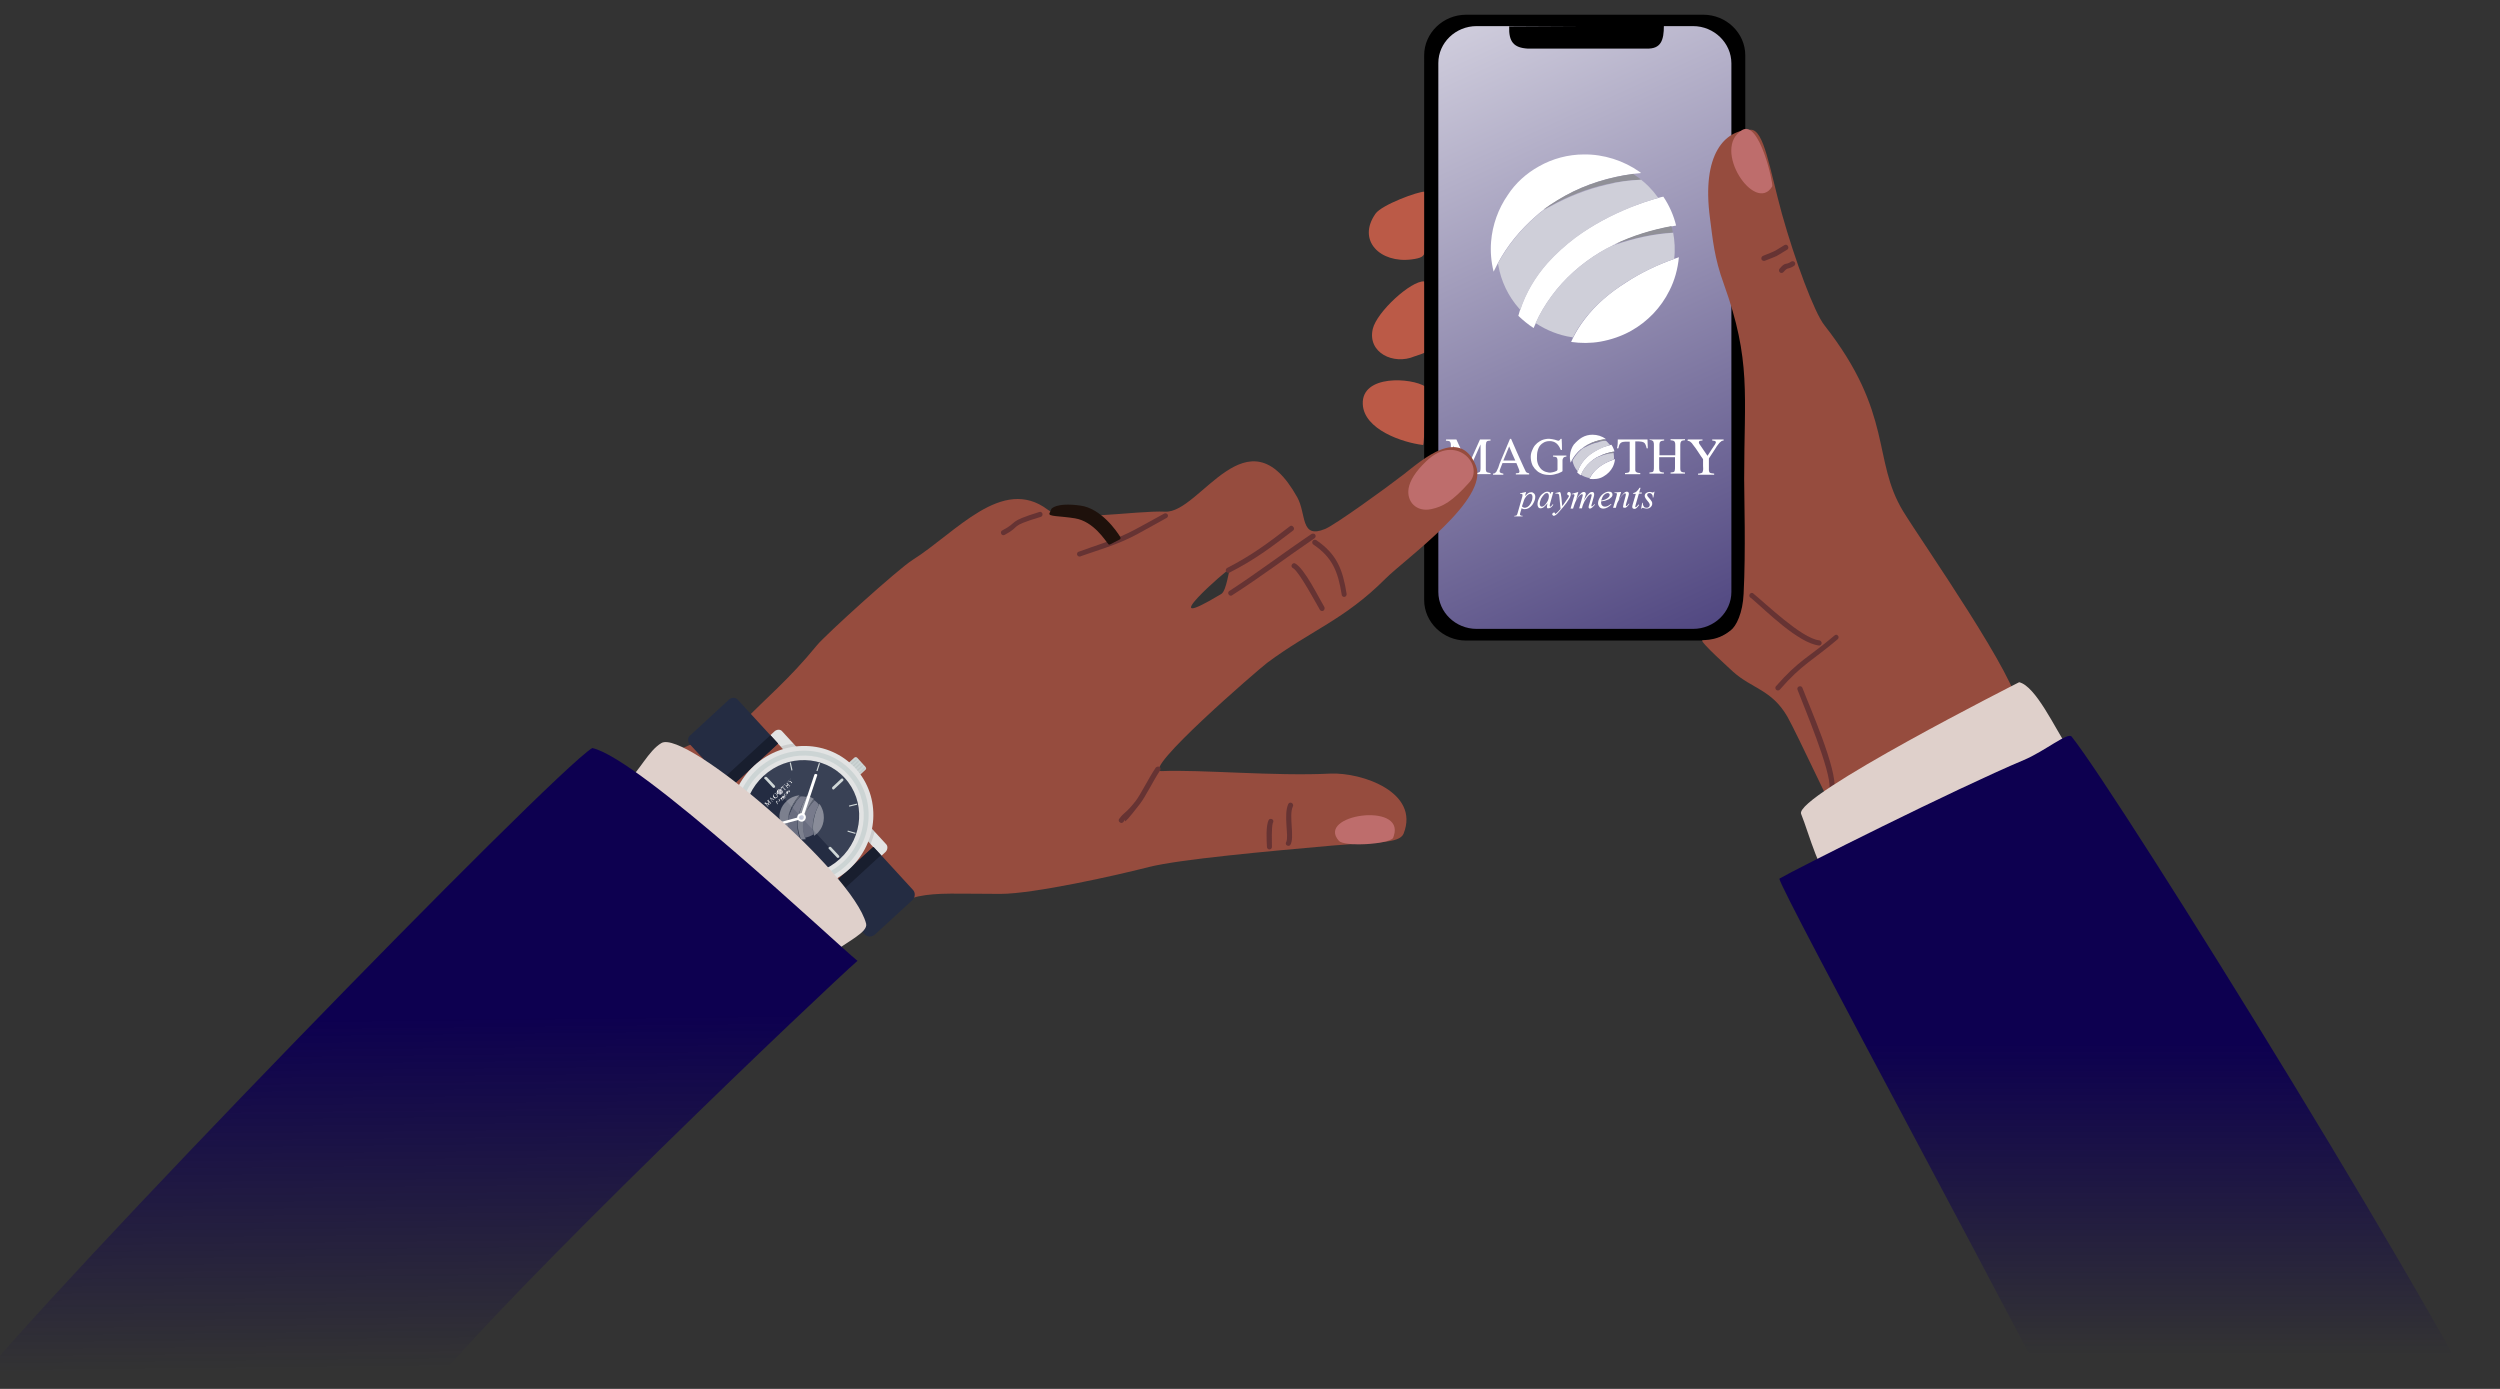 <?xml version="1.0" encoding="UTF-8"?>
<!-- Generator: Adobe Illustrator 28.1.0, SVG Export Plug-In . SVG Version: 6.00 Build 0)  -->
<svg xmlns="http://www.w3.org/2000/svg" xmlns:xlink="http://www.w3.org/1999/xlink" version="1.1" id="Layer_1" x="0px" y="0px" viewBox="0 0 900 500" style="enable-background:new 0 0 900 500;" xml:space="preserve">
<rect x="0" y="0" width="900" height="500" fill="#333333" stroke="none"/>
<style type="text/css">
	.st0{fill-rule:evenodd;clip-rule:evenodd;fill:url(#SVGID_1_);}
	.st1{fill:#FFFFFF;}
	.st2{fill:#909097;}
	.st3{fill:#CFCFD9;}
	.st4{fill-rule:evenodd;clip-rule:evenodd;fill:#BB5A47;}
	.st5{fill-rule:evenodd;clip-rule:evenodd;}
	.st6{fill-rule:evenodd;clip-rule:evenodd;fill:#964C3E;}
	.st7{fill-rule:evenodd;clip-rule:evenodd;fill:#BE6D6C;}
	.st8{fill-rule:evenodd;clip-rule:evenodd;fill:#663333;}
	.st9{fill-rule:evenodd;clip-rule:evenodd;fill:#DFD0CB;}
	.st10{fill-rule:evenodd;clip-rule:evenodd;fill:#E2E3E3;}
	.st11{opacity:0.1;fill-rule:evenodd;clip-rule:evenodd;}
	.st12{fill-rule:evenodd;clip-rule:evenodd;fill:#CCD4D4;}
	.st13{opacity:5.000000e-02;fill-rule:evenodd;clip-rule:evenodd;}
	.st14{opacity:0.1;fill-rule:evenodd;clip-rule:evenodd;fill:#FFFFFF;}
	.st15{fill-rule:evenodd;clip-rule:evenodd;fill:#242C42;}
	.st16{fill-rule:evenodd;clip-rule:evenodd;fill:#181E2E;}
	.st17{opacity:0.4;}
	.st18{fill-rule:evenodd;clip-rule:evenodd;fill:#FFFFFF;}
	.st19{fill-rule:evenodd;clip-rule:evenodd;fill:#C5CADD;}
	.st20{fill-rule:evenodd;clip-rule:evenodd;fill:url(#SVGID_00000016067087342876991690000005921596947987594679_);}
	.st21{fill-rule:evenodd;clip-rule:evenodd;fill:url(#SVGID_00000079486349582302271360000012664718394686555067_);}
	.st22{fill:#1E110B;}
</style>
<g>
	
		<linearGradient id="SVGID_1_" gradientUnits="userSpaceOnUse" x1="222.085" y1="162.224" x2="410.261" y2="572.016" gradientTransform="matrix(-1 0 0 -1 894.5 502)">
		<stop offset="0" style="stop-color:#0D0050"></stop>
		<stop offset="1" style="stop-color:#FFFFFF"></stop>
	</linearGradient>
	<path class="st0" d="M515.2,213.1V22.7c0-8.8,7.1-15.9,15.9-15.9h78.8c8.8,0,15.9,7.1,15.9,15.9v190.4c0,8.8-7.1,15.9-15.9,15.9   h-78.8C522.4,229,515.3,221.9,515.2,213.1z"></path>
	<g>
		<g>
			<path class="st1" d="M569.5,157.5c1.2-0.7,2.5-1,3.8-1c1.7,0,3.4,0.5,4.7,1.5c0,0,0.1,0,0.1,0.1c-0.2,0-0.4,0-0.7,0.1     c-2,0.3-4,0.9-5.8,1.9c-0.4,0.2-0.8,0.5-1.3,0.8c-0.2,0.1-0.4,0.3-0.6,0.4c-0.2,0.2-0.4,0.3-0.7,0.5c-1.3,1.1-2.4,2.5-3.2,4     c-0.1,0.2-0.2,0.4-0.3,0.6c0,0,0,0.1-0.1,0.1c-0.2-0.8-0.3-1.7-0.2-2.6c0.1-1.4,0.6-2.8,1.4-3.9     C567.6,158.9,568.5,158.1,569.5,157.5"></path>
			<path class="st1" d="M540.4,165.6c1.1-2.5,2.1-5.1,3.2-7.6c0.1,0,0.2,0,0.4,0c1.4,3.3,2.9,6.6,4.4,9.9c0.3,0.6,0.5,1.1,0.8,1.7     c0.1,0.2,0.2,0.4,0.4,0.5c0.3,0.2,0.6,0.2,0.9,0.3v0.4c-1.6,0-3.2,0-4.8,0c0-0.1,0-0.2,0-0.4c0.3,0,0.6-0.1,0.9-0.1     c0.1,0,0.3-0.1,0.3-0.2c0.1-0.1,0.1-0.3,0.1-0.5c-0.1-0.4-0.2-0.8-0.4-1.2c-0.2-0.6-0.5-1.1-0.7-1.7c-1.7,0-3.3,0-5,0     c-0.3,0.8-0.6,1.5-0.9,2.3c-0.1,0.3-0.2,0.5-0.1,0.8c0,0.2,0.1,0.3,0.3,0.4c0.1,0.1,0.3,0.1,0.5,0.2c0.2,0,0.4,0.1,0.5,0.1     c0,0.1,0,0.2,0,0.4c-1.2,0-2.5,0-3.7,0c0-0.1,0-0.2,0-0.4c0.3,0,0.7-0.1,0.9-0.4c0.2-0.1,0.3-0.3,0.4-0.5     c0.2-0.4,0.4-0.8,0.6-1.3C539.7,167.3,540,166.4,540.4,165.6 M543.3,160.7c-0.7,1.7-1.4,3.4-2.1,5.1c1.4,0,2.9,0,4.3,0     C544.7,164.1,544,162.4,543.3,160.7L543.3,160.7"></path>
			<path class="st1" d="M556.9,158c0.6-0.1,1.3,0,1.9,0.1c0.7,0.1,1.3,0.3,1.9,0.5c0.2,0.1,0.5,0.1,0.7-0.1c0.2-0.1,0.3-0.3,0.4-0.5     c0.1,0,0.3,0,0.4,0c0.1,1.3,0.1,2.6,0.1,4h-0.4c-0.3-0.7-0.6-1.3-1.1-1.9c-0.4-0.5-1-0.9-1.6-1.1c-0.5-0.2-0.9-0.2-1.4-0.2     c-0.8,0-1.6,0.2-2.2,0.6c-0.4,0.2-0.7,0.5-1,0.8c-0.5,0.5-0.8,1.2-1,1.9c-0.3,0.9-0.3,1.9-0.3,2.9c0,0.9,0.2,1.8,0.6,2.6     c0.4,0.7,0.9,1.4,1.6,1.8c0.6,0.4,1.3,0.6,2,0.7c0.5,0.1,1,0,1.5-0.1c0.4-0.1,0.8-0.2,1.2-0.4c0.2-0.1,0.3-0.1,0.4-0.3     c0.1-0.1,0.1-0.3,0.1-0.5c0-1,0-2,0-2.9c0-0.3,0-0.6-0.1-0.8c0-0.2-0.1-0.3-0.2-0.4c-0.1-0.1-0.3-0.2-0.4-0.2     c-0.3-0.1-0.6-0.1-0.9-0.1V164c1.6,0,3.2,0,4.8,0v0.4c-0.2,0-0.4,0-0.6,0.1c-0.1,0-0.3,0.1-0.4,0.2c-0.1,0.1-0.2,0.3-0.3,0.5     s-0.1,0.5-0.1,0.7c0,1.2,0,2.3,0,3.5c0,0.1,0,0.2,0,0.2c-0.1,0.1-0.2,0.2-0.4,0.3c-0.4,0.2-0.7,0.3-1.1,0.5c-1,0.3-2,0.6-3,0.6     c-0.9,0-1.9-0.1-2.8-0.4c-0.7-0.3-1.4-0.6-1.9-1.1c-0.6-0.5-1.1-1.1-1.5-1.8c-0.4-0.8-0.6-1.6-0.7-2.5c-0.1-1,0-2,0.4-2.9     c0.3-0.7,0.6-1.4,1.1-2s1.1-1.1,1.8-1.5C555.2,158.3,556.1,158.1,556.9,158"></path>
			<path class="st1" d="M520.6,158.2c1.2,0,2.5,0,3.7,0c1.4,3.1,2.9,6.3,4.3,9.4c1.4-3.1,2.8-6.3,4.2-9.4h3.8v0.4     c-0.3,0-0.6,0.1-0.9,0.1c-0.2,0.1-0.4,0.1-0.5,0.3c-0.1,0.1-0.2,0.3-0.2,0.5c-0.1,0.4-0.1,0.9-0.1,1.3v7c0,0.4,0,0.9,0,1.3     c0,0.2,0.1,0.5,0.2,0.7c0.1,0.2,0.3,0.2,0.5,0.3c0.3,0.1,0.6,0.1,1,0.2v0.4h-5.3c0-0.1,0-0.2,0-0.4c0.3,0,0.7-0.1,1-0.2     c0.1,0,0.3-0.1,0.4-0.2c0.1-0.1,0.2-0.3,0.2-0.4c0.1-0.4,0.1-0.8,0.1-1.1c0-2.8,0-5.6,0-8.4c-1.6,3.6-3.2,7.2-4.8,10.7     c-0.1,0-0.2,0-0.3,0c-1.6-3.4-3.2-6.9-4.7-10.3c0,2.3,0,4.6,0,6.8c0,0.6,0,1.2,0.1,1.9c0.1,0.3,0.1,0.6,0.4,0.8     c0.2,0.2,0.5,0.3,0.7,0.3s0.4,0.1,0.6,0.1v0.4h-4.5c0-0.1,0-0.2,0-0.4c0.4,0,0.8-0.1,1.1-0.2c0.2-0.1,0.4-0.2,0.5-0.4     c0.1-0.3,0.2-0.6,0.2-0.9c0.1-0.5,0-1,0-1.5c0-2.3,0-4.7,0-7c0-0.3,0-0.6-0.1-0.9c-0.1-0.2-0.2-0.4-0.3-0.5     c-0.2-0.1-0.5-0.2-0.8-0.2c-0.2,0-0.4,0-0.6-0.1C520.6,158.4,520.6,158.3,520.6,158.2"></path>
			<path class="st1" d="M582.4,158.2c3.6,0,7.1,0,10.7,0c0,1.1,0.1,2.1,0.1,3.2c-0.1,0-0.3,0-0.4,0c-0.1-0.4-0.2-0.9-0.4-1.3     c-0.1-0.3-0.3-0.6-0.6-0.8c-0.3-0.2-0.6-0.2-0.9-0.3c-0.6-0.1-1.1-0.1-1.7-0.1c-0.2,0-0.3,0-0.5,0c0,3.2,0,6.4,0,9.7     c0,0.2,0,0.5,0,0.7s0.1,0.4,0.2,0.5c0.1,0.1,0.3,0.2,0.4,0.3c0.4,0.1,0.8,0.2,1.2,0.2c0,0.1,0,0.2,0,0.4H585c0-0.1,0-0.2,0-0.4     c0.3,0,0.6-0.1,0.8-0.1c0.2,0,0.4-0.1,0.6-0.2c0.1-0.1,0.2-0.2,0.2-0.3c0.1-0.2,0.1-0.5,0.1-0.7c0-0.5,0-1,0-1.5     c0-2.8,0-5.7,0-8.5h-1c-0.5,0-1,0-1.5,0.1c-0.3,0.1-0.6,0.2-0.8,0.4s-0.4,0.5-0.5,0.8c-0.1,0.4-0.2,0.7-0.3,1.1     c-0.2,0-0.3,0-0.5,0C582.4,160.3,582.4,159.3,582.4,158.2"></path>
			<path class="st1" d="M593.9,158.2h5.2c0,0.1,0,0.2,0,0.4c-0.2,0-0.5,0-0.7,0.1c-0.2,0-0.4,0.1-0.6,0.2c-0.1,0.1-0.2,0.3-0.3,0.4     c-0.1,0.4-0.1,0.7-0.1,1.1v3.5h5.7v-3.6c0-0.4,0-0.8-0.2-1.2c-0.1-0.2-0.2-0.3-0.4-0.4c-0.3-0.1-0.7-0.2-1.1-0.2     c0-0.1,0-0.2,0-0.4c1.7,0,3.5,0,5.2,0c0,0.1,0,0.2,0,0.4c-0.3,0-0.5,0-0.8,0.1c-0.2,0-0.4,0.1-0.5,0.2c-0.1,0.1-0.2,0.3-0.3,0.5     c-0.1,0.4-0.1,0.8-0.1,1.2c0,2.7,0,5.4,0,8c0,0.3,0,0.6,0.1,0.9c0,0.2,0.1,0.3,0.3,0.4c0.1,0.1,0.3,0.2,0.5,0.2     c0.3,0.1,0.5,0.1,0.8,0.1c0,0.1,0,0.2,0,0.4c-1.7,0-3.5,0-5.2,0c0-0.1,0-0.2,0-0.4c0.3,0,0.5-0.1,0.8-0.1c0.2,0,0.4-0.1,0.5-0.2     c0.1-0.1,0.2-0.3,0.2-0.4c0.1-0.4,0.1-0.9,0.1-1.3v-3.5c-1.9,0-3.8,0-5.7,0v3.6c0,0.4,0,0.8,0.1,1.2c0,0.2,0.1,0.3,0.3,0.4     c0.2,0.1,0.3,0.2,0.5,0.2c0.3,0.1,0.5,0.1,0.8,0.1c0,0.1,0,0.2,0,0.4h-5.2c0-0.1,0-0.2,0-0.4c0.3,0,0.5-0.1,0.8-0.1     c0.2,0,0.4-0.1,0.5-0.2c0.1-0.1,0.2-0.3,0.2-0.4c0.1-0.4,0.1-0.8,0.1-1.3c0-2.7,0-5.3,0-8c0-0.3,0-0.6-0.1-0.8     c0-0.2-0.1-0.3-0.2-0.5c-0.1-0.1-0.3-0.2-0.5-0.3c-0.3-0.1-0.6-0.1-0.9-0.1C593.9,158.4,593.9,158.3,593.9,158.2"></path>
			<path class="st1" d="M607.6,158.2h5.3c0,0.1,0,0.2,0,0.4c-0.3,0-0.6,0-0.9,0.1c-0.1,0-0.3,0.1-0.3,0.2c-0.1,0.2-0.1,0.4-0.1,0.5     c0,0.2,0.2,0.4,0.3,0.6c0.9,1.4,1.9,2.7,2.8,4.1c0.9-1.4,1.8-2.8,2.7-4.1c0.1-0.2,0.2-0.4,0.3-0.6c0-0.2,0-0.4-0.1-0.5     c-0.1-0.1-0.3-0.2-0.5-0.2s-0.5-0.1-0.7-0.1c0-0.1,0-0.2,0-0.4c1.4,0,2.8,0,4.1,0c0,0.1,0,0.2,0,0.4c-0.4,0-0.7,0.1-1,0.4     c-0.3,0.2-0.6,0.5-0.8,0.8c-0.5,0.6-0.9,1.2-1.3,1.9c-0.7,1.1-1.4,2.1-2.1,3.2c0,0.1-0.1,0.1-0.1,0.2c0,1.2,0,2.3,0,3.5     c0,0.2,0,0.5,0,0.7s0.1,0.5,0.2,0.7c0.1,0.1,0.1,0.2,0.2,0.2c0.2,0.1,0.4,0.2,0.7,0.2s0.5,0.1,0.8,0.1c0,0.1,0,0.2,0,0.4     c-1.9,0-3.8,0-5.8,0c0-0.1,0-0.2,0-0.4c0.3,0,0.6,0,0.8-0.1c0.2,0,0.4-0.1,0.6-0.2c0.1-0.1,0.2-0.1,0.2-0.2     c0.1-0.2,0.1-0.4,0.2-0.7c0.1-0.5,0-1.1,0-1.6c0-0.8,0-1.6,0-2.4c-0.5-0.7-1-1.4-1.5-2.2c-0.7-1.1-1.4-2.1-2.2-3.1     c-0.2-0.3-0.4-0.6-0.7-0.8c-0.3-0.3-0.7-0.5-1.2-0.5C607.6,158.4,607.6,158.3,607.6,158.2"></path>
			<path class="st1" d="M579.7,160.2c0.1,0,0.3-0.1,0.4-0.1c0.5,0.7,0.9,1.6,1.1,2.4c-0.1,0-0.3,0-0.4,0.1c-1.7,0.3-3.3,0.8-4.8,1.5     c-0.1,0-0.2,0.1-0.3,0.1c-0.3,0.2-0.6,0.3-1,0.5c-1.6,1-3,2.2-4.1,3.7c-0.5,0.7-1,1.5-1.3,2.3c-0.1,0.1-0.1,0.3-0.2,0.4     c-0.5-0.3-0.9-0.6-1.3-1c0-0.2,0.1-0.3,0.2-0.5c0.5-1.5,1.3-2.8,2.3-4c0.7-0.8,1.5-1.6,2.4-2.2c1.4-1,3-1.9,4.6-2.5     C578.1,160.7,578.9,160.4,579.7,160.2"></path>
			<path class="st1" d="M581,165.4c0.1,0,0.3-0.1,0.4-0.1c-0.1,1-0.4,2-0.8,2.8c-0.7,1.4-1.9,2.6-3.3,3.4c-0.8,0.5-1.7,0.8-2.6,0.9     c-0.8,0.1-1.7,0.1-2.5,0c0.1-0.1,0.1-0.2,0.2-0.4c0.3-0.6,0.6-1.1,1-1.6c0.9-1.2,2.2-2.3,3.5-3.1     C578.2,166.5,579.6,165.9,581,165.4"></path>
			<path class="st2" d="M571.7,160c1.8-1,3.8-1.6,5.8-1.9c0.2,0.2,0.5,0.3,0.7,0.5l0,0l0,0c-1,0-2,0.2-2.9,0.4     c-1.7,0.4-3.3,1-4.8,1.8c-0.2,0.1-0.4,0.2-0.6,0.3c0.2-0.2,0.4-0.3,0.6-0.4C570.9,160.5,571.3,160.2,571.7,160"></path>
			<path class="st2" d="M576,164.1c1.5-0.7,3.2-1.2,4.8-1.5c0,0.2,0.1,0.3,0.1,0.5c0,0,0,0,0,0.1C579.2,163.2,577.6,163.6,576,164.1     c-0.1,0.1-0.2,0.1-0.3,0.1C575.8,164.2,575.9,164.2,576,164.1"></path>
			<path class="st3" d="M578.2,158.7c0.2,0.2,0.4,0.4,0.6,0.6c0.3,0.3,0.5,0.6,0.8,0.9c0,0,0,0,0.1,0c-0.8,0.2-1.6,0.5-2.4,0.8     c-1.6,0.7-3.2,1.5-4.6,2.5c-0.9,0.7-1.7,1.4-2.4,2.2c-1,1.2-1.8,2.5-2.3,4c0-0.1-0.1-0.1-0.1-0.1c-0.9-1-1.5-2.3-1.8-3.7v-0.1     c0.8-1.5,1.9-2.9,3.2-4c0.2-0.2,0.4-0.4,0.7-0.5c0.2-0.1,0.4-0.2,0.6-0.3c1.5-0.8,3.1-1.5,4.8-1.8     C576.2,158.8,577.2,158.7,578.2,158.7L578.2,158.7"></path>
			<path class="st3" d="M580.9,163.1c0.1,0.8,0.2,1.5,0.1,2.3c-1.5,0.5-2.9,1.2-4.2,2s-2.5,1.9-3.5,3.1c-0.4,0.5-0.7,1-1,1.6     c0,0,0,0-0.1,0c-1.1-0.2-2.2-0.6-3.1-1.2c0.4-0.8,0.8-1.6,1.3-2.3c1.1-1.5,2.5-2.8,4.1-3.7c0.3-0.2,0.6-0.4,1-0.5     c0.1,0,0.2-0.1,0.3-0.1C577.6,163.6,579.2,163.2,580.9,163.1L580.9,163.1"></path>
		</g>
		<g>
			<g>
				<path class="st1" d="M549.4,177.1l-0.4,1.5c0.5-0.5,0.9-0.9,1.2-1.1c0.4-0.2,0.7-0.3,1.1-0.3c0.4,0,0.7,0.2,1,0.5      s0.4,0.7,0.4,1.2c0,0.9-0.4,1.9-1.1,2.9c-0.8,1-1.7,1.5-2.7,1.5c-0.2,0-0.4,0-0.6-0.1c-0.2,0-0.3-0.1-0.5-0.3l-0.5,1.7      c-0.1,0.3-0.1,0.5-0.1,0.6s0,0.2,0.1,0.2c0.1,0.1,0.1,0.1,0.2,0.2c0.1,0,0.3,0.1,0.7,0.1l-0.1,0.2h-3l0.1-0.2      c0.4,0,0.7-0.1,0.8-0.2c0.1-0.1,0.3-0.5,0.4-1l1.6-5.6c0.1-0.4,0.1-0.6,0.1-0.7c0-0.1,0-0.2-0.1-0.3c-0.1-0.1-0.2-0.1-0.3-0.1      c-0.1,0-0.3,0-0.5,0v-0.2L549.4,177.1z M547.9,182.3c0.3,0.3,0.6,0.5,1.1,0.5c0.2,0,0.4-0.1,0.7-0.2c0.2-0.1,0.5-0.3,0.7-0.5      s0.4-0.5,0.6-0.8s0.3-0.7,0.5-1.1c0.1-0.4,0.2-0.9,0.2-1.3c0-0.3-0.1-0.6-0.2-0.8c-0.2-0.2-0.3-0.3-0.6-0.3      c-0.5,0-0.9,0.3-1.4,0.8c-0.4,0.5-0.8,1.1-1,1.9L547.9,182.3z"></path>
				<path class="st1" d="M559.2,177.1l-1.2,4.3l-0.1,0.6c0,0.1,0,0.1,0,0.1c0,0.1,0,0.1,0.1,0.2l0.1,0.1c0.1,0,0.1,0,0.2-0.1      c0.2-0.1,0.4-0.4,0.7-0.8l0.2,0.2c-0.3,0.4-0.6,0.8-0.9,1s-0.6,0.3-0.9,0.3c-0.2,0-0.3,0-0.4-0.1c-0.1-0.1-0.1-0.2-0.1-0.4      s0-0.5,0.1-0.8l0.1-0.5c-0.6,0.7-1.1,1.2-1.5,1.5c-0.3,0.2-0.7,0.3-1,0.3s-0.6-0.1-0.8-0.4c-0.2-0.3-0.3-0.6-0.3-1.1      c0-0.7,0.2-1.4,0.6-2.2c0.4-0.8,0.9-1.4,1.6-1.8c0.5-0.4,0.9-0.5,1.4-0.5c0.3,0,0.5,0.1,0.7,0.2c0.2,0.1,0.3,0.4,0.4,0.7      l0.2-0.7L559.2,177.1z M556.9,177.5c-0.3,0-0.6,0.1-0.9,0.4c-0.4,0.4-0.8,0.9-1.2,1.6c-0.3,0.7-0.5,1.4-0.5,1.9      c0,0.3,0.1,0.5,0.2,0.7c0.1,0.2,0.3,0.3,0.5,0.3c0.5,0,1-0.3,1.5-1c0.7-0.9,1.1-1.8,1.1-2.8c0-0.4-0.1-0.6-0.2-0.8      C557.3,177.6,557.1,177.5,556.9,177.5z"></path>
				<path class="st1" d="M561.6,177.1c0.1,0.2,0.3,0.5,0.3,0.7s0.1,0.6,0.2,1.3l0.3,3.1c0.3-0.3,0.6-0.8,1.1-1.5      c0.2-0.3,0.5-0.8,0.9-1.3c0.2-0.3,0.3-0.6,0.4-0.7c0-0.1,0-0.1,0-0.2v-0.1c0,0-0.1-0.1-0.2-0.1c-0.1,0-0.2-0.1-0.3-0.2      c-0.1-0.1-0.1-0.2-0.1-0.4s0.1-0.3,0.2-0.4c0.1-0.1,0.2-0.2,0.4-0.2s0.3,0.1,0.5,0.2c0.1,0.2,0.2,0.4,0.2,0.6      c0,0.3-0.1,0.7-0.3,1.2c-0.2,0.4-0.7,1.1-1.3,2c-0.7,0.9-1.5,1.9-2.4,2.9c-0.6,0.7-1.1,1.2-1.4,1.4s-0.6,0.3-0.8,0.3      c-0.1,0-0.2-0.1-0.3-0.2c-0.1-0.1-0.2-0.2-0.2-0.3c0-0.2,0.1-0.3,0.2-0.5c0.1-0.1,0.3-0.2,0.5-0.2c0.1,0,0.2,0,0.2,0.1      c0,0,0.1,0.1,0.1,0.2c0,0.1,0.1,0.2,0.1,0.2s0,0,0.1,0c0,0,0.1,0,0.1-0.1c0.2-0.1,0.5-0.4,0.8-0.7c0.4-0.4,0.7-0.8,0.9-1      l-0.4-4.1c-0.1-0.7-0.1-1.1-0.3-1.2c-0.1-0.1-0.3-0.2-0.6-0.2c-0.1,0-0.2,0-0.5,0l-0.1-0.2L561.6,177.1z"></path>
				<path class="st1" d="M568.2,177.1l-0.8,2.9c0.4-0.7,0.7-1.2,0.9-1.5c0.4-0.5,0.8-0.9,1.2-1.2c0.2-0.1,0.5-0.2,0.7-0.2      s0.4,0.1,0.5,0.2c0.1,0.1,0.2,0.3,0.2,0.5s-0.1,0.5-0.2,0.8l-0.5,1.6c0.7-1.3,1.4-2.2,2-2.7c0.3-0.3,0.7-0.4,1-0.4      c0.2,0,0.4,0.1,0.5,0.2c0.1,0.1,0.2,0.3,0.2,0.6c0,0.2,0,0.5-0.1,0.8l-0.7,2.5c-0.2,0.5-0.2,0.8-0.2,0.9c0,0.1,0,0.1,0.1,0.2      h0.1c0,0,0.1,0,0.2-0.1c0.2-0.2,0.5-0.4,0.7-0.7l0.2,0.1c-0.1,0.2-0.3,0.4-0.6,0.7c-0.3,0.3-0.5,0.5-0.7,0.6s-0.4,0.2-0.5,0.2      c-0.2,0-0.3-0.1-0.4-0.2c-0.1-0.1-0.1-0.2-0.1-0.4s0.1-0.6,0.3-1.2l0.6-2.1c0.1-0.5,0.2-0.7,0.2-0.8s0-0.2,0-0.2      c0-0.1,0-0.2-0.1-0.2c-0.1-0.1-0.1-0.1-0.2-0.1c-0.2,0-0.4,0.1-0.6,0.3c-0.6,0.5-1.1,1.3-1.7,2.3c-0.3,0.6-0.7,1.5-0.9,2.5h-1      l1.1-3.9c0.1-0.4,0.2-0.7,0.2-0.8s0-0.2-0.1-0.3c0-0.1-0.1-0.1-0.2-0.1c-0.1,0-0.3,0.1-0.5,0.2c-0.3,0.2-0.6,0.5-1,1.1      c-0.4,0.5-0.7,1.1-0.9,1.6c-0.1,0.2-0.4,1-0.8,2.3h-0.9l1.2-4.1l0.2-0.5c0-0.1,0-0.1,0-0.2c0-0.1,0-0.2-0.1-0.3      c-0.1-0.1-0.2-0.1-0.3-0.1c-0.1,0-0.2,0-0.5,0.1l-0.1-0.2L568.2,177.1z"></path>
				<path class="st1" d="M576.4,180.5c0,0.2,0,0.4,0,0.5c0,0.4,0.1,0.7,0.4,1s0.6,0.4,1,0.4c0.3,0,0.6-0.1,0.9-0.2      c0.3-0.1,0.7-0.4,1.3-0.8l0.1,0.2c-1,1-2,1.5-2.9,1.5c-0.6,0-1.1-0.2-1.4-0.6c-0.3-0.4-0.5-0.8-0.5-1.3c0-0.6,0.2-1.3,0.6-2      c0.4-0.7,0.9-1.2,1.5-1.6c0.6-0.4,1.2-0.6,1.8-0.6c0.5,0,0.8,0.1,1,0.3s0.3,0.4,0.3,0.7c0,0.4-0.1,0.7-0.4,1      c-0.4,0.4-0.9,0.8-1.6,1C577.9,180.3,577.3,180.4,576.4,180.5z M576.4,180.2c0.6-0.1,1.1-0.2,1.5-0.4c0.5-0.2,0.9-0.5,1.2-0.8      c0.3-0.3,0.4-0.6,0.4-0.9c0-0.2-0.1-0.3-0.2-0.4c-0.1-0.1-0.3-0.2-0.5-0.2c-0.4,0-0.9,0.2-1.4,0.7      C577,178.6,576.7,179.3,576.4,180.2z"></path>
				<path class="st1" d="M583.6,177.1l-0.9,2.9c0.8-1.2,1.4-2,1.8-2.4c0.4-0.4,0.8-0.6,1.2-0.6c0.2,0,0.4,0.1,0.5,0.2      c0.1,0.1,0.2,0.3,0.2,0.5c0,0.3-0.1,0.6-0.2,1l-0.8,2.7c-0.1,0.3-0.1,0.5-0.1,0.6s0,0.1,0.1,0.1l0.1,0.1c0,0,0.1,0,0.2-0.1      c0.2-0.2,0.5-0.5,0.7-0.8l0.2,0.1c-0.4,0.6-0.8,1-1.1,1.2c-0.2,0.2-0.5,0.2-0.7,0.2s-0.3,0-0.4-0.1c-0.1-0.1-0.1-0.2-0.1-0.4      s0.1-0.6,0.2-1.1l0.7-2.6c0.1-0.3,0.1-0.6,0.1-0.7c0-0.1,0-0.2-0.1-0.2c-0.1-0.1-0.1-0.1-0.2-0.1c-0.1,0-0.3,0.1-0.4,0.2      c-0.3,0.2-0.6,0.5-1,1c-0.3,0.4-0.7,1-1.1,1.7c-0.2,0.4-0.4,0.8-0.5,1.2l-0.3,1.1h-1l1.2-4c0.1-0.5,0.2-0.8,0.2-0.9      c0-0.1,0-0.2-0.1-0.3c-0.1-0.1-0.2-0.1-0.3-0.1s-0.1,0-0.3,0h-0.2v-0.2L583.6,177.1z"></path>
				<path class="st1" d="M590.6,175.6l-0.5,1.7h1l-0.1,0.4h-1l-1.1,3.8c-0.1,0.4-0.2,0.7-0.2,0.8s0,0.1,0,0.2l0.1,0.1      c0.1,0,0.2-0.1,0.4-0.2c0.1-0.1,0.3-0.3,0.7-0.8l0.2,0.2c-0.4,0.6-0.8,1-1.1,1.2c-0.2,0.2-0.5,0.2-0.7,0.2s-0.3-0.1-0.5-0.2      c-0.1-0.1-0.2-0.3-0.2-0.5s0.1-0.6,0.2-1l1.1-3.7h-1l0.1-0.3c0.5-0.1,0.9-0.3,1.2-0.6c0.3-0.3,0.7-0.7,1-1.3L590.6,175.6      L590.6,175.6z"></path>
				<path class="st1" d="M595.6,177.1l-0.4,2H595c0-0.6-0.1-1-0.4-1.2c-0.2-0.3-0.5-0.4-0.8-0.4s-0.5,0.1-0.6,0.2      c-0.2,0.1-0.2,0.3-0.2,0.5c0,0.1,0,0.3,0.1,0.4c0.1,0.1,0.2,0.3,0.4,0.5c0.6,0.6,0.9,1.1,1.1,1.4c0.2,0.3,0.2,0.6,0.2,0.9      c0,0.4-0.2,0.8-0.6,1.2c-0.4,0.3-0.8,0.5-1.4,0.5c-0.3,0-0.7-0.1-1.1-0.2c-0.1-0.1-0.2-0.1-0.3-0.1c-0.2,0-0.3,0.1-0.4,0.3h-0.2      l0.4-2.1h0.2c0,0.7,0.2,1.1,0.4,1.4c0.2,0.3,0.6,0.4,1,0.4c0.3,0,0.6-0.1,0.8-0.3c0.2-0.2,0.3-0.4,0.3-0.7c0-0.2,0-0.3-0.1-0.5      c-0.1-0.3-0.4-0.6-0.8-1.1c-0.4-0.5-0.6-0.8-0.7-1c-0.1-0.2-0.2-0.5-0.2-0.7c0-0.4,0.2-0.8,0.5-1s0.7-0.4,1.2-0.4      c0.1,0,0.3,0,0.4,0c0.1,0,0.2,0.1,0.4,0.1c0.2,0.1,0.4,0.1,0.4,0.1c0.2,0,0.3-0.1,0.5-0.3h0.1V177.1z"></path>
			</g>
		</g>
	</g>
	<path class="st4" d="M512.9,69c0.3,0,0.7,13.8,0.5,14.5c-1.5,7.3,1.8,9-5.3,9.9c-11.2,1.4-19.7-6.8-12.9-16.5   C497.5,73.7,510.5,68.9,512.9,69L512.9,69z"></path>
	<path class="st4" d="M512.7,101.3c0.9,0.1,0.8,25.3,0.6,25.3c-0.1,0.5-3.6,1.5-4.1,1.7c-7.5,3.2-17-1.3-15-9.9   C495.7,112.2,508,101,512.7,101.3L512.7,101.3z"></path>
	<path class="st4" d="M513.2,139.2c0,1.9-0.4,21.1-0.9,21c-7.5-0.9-21.3-5.6-21.7-14.7C490.1,134.8,508.1,135.9,513.2,139.2   L513.2,139.2z"></path>
	<path class="st5" d="M613.2,5.3c8.3,0,15.1,6.6,15.1,14.6V216c0,8-6.8,14.6-15.1,14.6h-85.4c-8.3,0-15.1-6.6-15.1-14.6V19.9   c0-8,6.8-14.6,15.1-14.6H613.2L613.2,5.3z M609.5,9.4c7.6,0,13.8,6.1,13.8,13.4v190.3c0,7.3-6.2,13.3-13.8,13.3h-77.9   c-7.6,0-13.8-6-13.8-13.3V22.7c0-7.3,6.2-13.3,13.8-13.3H609.5L609.5,9.4z"></path>
	<path class="st5" d="M543.3,9.5c-0.2,5.6,1.7,7.7,6.7,8h42.9c5,0.1,6.1-2.9,6.1-8.3L543.3,9.5L543.3,9.5z"></path>
	<path class="st6" d="M726.8,255.5c-0.1,1.4-7.4,4.1-8.3,4c-14.4-1-48,25.7-55.7,37.7c-0.3,0.5-16.1-33.6-19.4-39.3   c-5.6-9.6-12.7-10-19.4-16c-0.5-0.5-12.6-11.3-11.1-11.4c2.9-0.2,6.2-0.4,10.1-3.5c2.1-1.6,4.4-6.4,4.7-13.2   c0.8-15.5,0.2-35,0.2-41.3c0-30.7,2.6-42.6-7.3-70.2c-3.5-9.6-4-16.1-5-23.7c-3.1-23.1,5.3-31.9,14.7-31.9   c4.8,0,6.8,14.3,11.2,30.3c4.7,16.8,11.7,35.6,15.3,40.1c25,31.9,17.1,48.4,28.3,66.9C692.2,195.6,727,245.2,726.8,255.5   L726.8,255.5z"></path>
	<path class="st7" d="M638,67.1c0.5-0.8-4.6-24-10.8-20.3C615.9,53.5,631.9,77.3,638,67.1L638,67.1z"></path>
	<path class="st8" d="M642.3,88.3c0.4-0.3,1-0.3,1.3,0.2c0.3,0.4,0.3,1-0.1,1.3c-5.3,3.2-2.5,1.8-8.2,4.1c-0.5,0.1-1-0.1-1.2-0.6   c-0.1-0.5,0.1-1,0.6-1.2C640,89.9,637.5,91.2,642.3,88.3L642.3,88.3z"></path>
	<path class="st8" d="M642.1,97.9c-0.3,0.4-0.9,0.5-1.3,0.2c-0.4-0.3-0.5-0.9-0.2-1.3c2.2-2.7,2.1-1.2,4.2-2.6   c0.4-0.3,1-0.2,1.3,0.2s0.2,1-0.2,1.3C643.5,97.2,643.7,96,642.1,97.9L642.1,97.9z"></path>
	<path class="st8" d="M654.8,230.5c0.5,0,0.9,0.4,1,0.9c0,0.6-0.4,1-0.9,1c-7.6-0.9-19.1-12.5-24.5-17.1c-0.5-0.2-0.8-0.7-0.6-1.2   s0.7-0.8,1.2-0.6C635.8,217.4,648.5,229.7,654.8,230.5L654.8,230.5z"></path>
	<path class="st8" d="M660.4,284.3c-0.2,0.5-0.7,0.8-1.2,0.6s-0.8-0.7-0.6-1.2c0.7-6-9.4-29.8-11.5-35.4c-0.2-0.5,0.1-1.1,0.6-1.2   c0.5-0.2,1.1,0.1,1.2,0.6C651.4,254.3,661.5,277,660.4,284.3L660.4,284.3z"></path>
	<path class="st8" d="M660.4,228.8c0.4-0.4,1-0.4,1.2,0c0.4,0.3,0.4,0.9,0,1.3c-8.9,7.6-12.9,9-20.8,18.1c-0.3,0.4-0.9,0.5-1.3,0.2   c-0.4-0.3-0.5-0.9-0.2-1.3C647.6,237.6,651.2,236.6,660.4,228.8L660.4,228.8z"></path>
	<path class="st6" d="M241.1,274.8c8.1-0.4,47.4,29,53.8,34.5c10.7,9.4,7.1,25.2,10.5,26.3c24.5-16,24.5-13.8,54.8-13.8   c11.8,0,41.5-6.6,53.5-9.7c11.3-2.8,42.4-5.6,66-7.7c15.4-1.3,24.1-0.6,25.6-4.3c5.9-14.9-15-22.1-26.4-21.6   c-19.8,1-46.7-1.5-60.7-0.9c-7.9,0.3,34.7-36.5,38-39c15.9-11.8,27.7-15.4,42.5-30.2c7.5-7.5,37.6-28.7,32.6-40.8   c-5.8-14.1-19.1-2.2-26,3.2c-6.3,4.9-24.6,18.1-28.2,19.6c-9.1,3.8-6.7-5.3-10.1-11.4c-17.9-32.1-34.9,5.8-47.5,5.2   c-10.9-0.5-35.9,4.1-42.3-0.7c-16.4-12.4-33,8.2-48.7,18.1c-5,3.1-31.4,27-34.4,30.7c-10.3,12.6-18.5,19.1-26.6,27.6   C261.7,266.1,240.7,267.3,241.1,274.8L241.1,274.8z M442.9,204.7c-0.5,0-1.3,7.9-3.2,9.1C413.7,229.5,442.1,204.6,442.9,204.7   L442.9,204.7z"></path>
	<path class="st7" d="M513.5,166c-4,3.8-5.9,7-6.4,9.8c-0.8,4.9,2.9,8.6,8.1,7.5c4.2-0.9,7.6-2.7,13.9-9.8   C534.4,167.4,524.1,155.8,513.5,166L513.5,166z"></path>
	<path class="st7" d="M501.8,300.8l-0.3,0.9c-1.9,2.3-17.5,3.2-19.5,1C473.6,293.3,505.7,288.6,501.8,300.8L501.8,300.8z"></path>
	<path class="st8" d="M472.2,192.2c0.5-0.2,1.1-0.1,1.3,0.3c0.3,0.5,0.1,1-0.3,1.3c-10,6.8-19.6,14.1-29.8,20.6   c-0.5,0.2-1-0.1-1.2-0.6c-0.2-0.5,0.1-1,0.6-1.2C452.8,206.1,462.2,198.9,472.2,192.2L472.2,192.2z"></path>
	<path class="st8" d="M464.3,189.5c0.4-0.4,1-0.3,1.3,0.2c0.4,0.4,0.3,1-0.1,1.3c-8.1,6.2-13.8,10.5-23,15.2c-0.5,0.1-1-0.1-1.2-0.6   c-0.1-0.5,0.1-1,0.6-1.2C450.8,199.8,456.5,195.5,464.3,189.5L464.3,189.5z"></path>
	<path class="st8" d="M484.8,213.9c0,0.5-0.4,1-0.9,1c-0.5,0-0.9-0.4-0.9-0.9c-1.3-8.1-3.3-13.3-10.1-17.9c-0.5-0.3-0.6-0.8-0.4-1.3   c0.3-0.5,0.8-0.6,1.3-0.4C481.3,199.5,483.4,205,484.8,213.9L484.8,213.9z"></path>
	<path class="st8" d="M476.7,218.4c0.3,0.4,0.2,1-0.2,1.4c-0.4,0.3-1,0.2-1.3-0.2c-1.4-2.4-7.4-13.6-9.6-15   c-0.5-0.2-0.8-0.7-0.6-1.2s0.7-0.8,1.2-0.6C469.7,204.7,474.7,215.1,476.7,218.4L476.7,218.4z"></path>
	<path class="st8" d="M419.1,184.9c0.5-0.3,1.1,0,1.3,0.4c0.2,0.4,0,1-0.5,1.2c-12.5,6.8-12.7,7.7-26.6,12.3l-4.1,1.4   c-0.4,0.3-1,0.2-1.3-0.2c-0.3-0.4-0.2-1,0.2-1.3l4.5-1.6C406.5,192.4,406.5,191.7,419.1,184.9L419.1,184.9z"></path>
	<path class="st8" d="M374.2,184.3c0.5-0.2,1,0.2,1.1,0.7c0.1,0.5-0.2,1-0.7,1.1c-11.9,3.6-6.6,3.1-13,6.5c-0.5,0.2-1,0-1.2-0.5   s0-1,0.5-1.2C367,187.7,362.3,188,374.2,184.3L374.2,184.3z"></path>
	<path class="st8" d="M463.8,289.4c0.3-0.5,0.9-0.6,1.3-0.3c0.4,0.3,0.6,0.9,0.3,1.3c-1.5,3.3,0.8,11.2-0.9,13.8   c-0.3,0.4-0.9,0.4-1.3,0.1s-0.4-0.9-0.1-1.3l0,0C464,300.7,462,293.3,463.8,289.4L463.8,289.4z"></path>
	<path class="st8" d="M457.9,304.9c0,0.5-0.4,0.9-0.9,0.9c-0.5,0-0.9-0.4-0.9-0.9c-0.1-2.1-0.5-7.8,0.7-9.8c0.3-0.4,0.9-0.4,1.3-0.1   s0.4,0.9,0.1,1.3l0,0C457.7,298.1,457.9,303.1,457.9,304.9L457.9,304.9z"></path>
	<path class="st8" d="M416.1,276.3c0.4-0.4,1-0.4,1.4-0.2c0.4,0.3,0.4,0.9,0.1,1.3c-2.4,3.6-5.3,9.6-7.3,12.1   c-8.4,10.9-3.8,3.4-5.8,6.3c-0.3,0.5-0.9,0.6-1.3,0.3c-0.5-0.3-0.6-0.9-0.3-1.3c1.9-2.6,2.3-1.8,5.9-6.4   C410.6,286.1,413.8,279.6,416.1,276.3L416.1,276.3z"></path>
	<path class="st9" d="M744.3,268.9c-16.8,5.8-77.9,36.2-85.4,45.1c-3,3.6-7.8-14.4-10.5-21c-2.6-6.4,78.5-47.4,78.5-47.4   C732.9,247,739.9,262.4,744.3,268.9L744.3,268.9z"></path>
	<g>
		<path class="st10" d="M258.5,282l1.5-1.4l9.3,10.1l-3,2.8l-8-8.7C257.6,284,257.7,282.8,258.5,282z"></path>
		<path class="st11" d="M263.7,284.7l5.6,6.1l-3,2.8l-4-4.3C262.6,287.6,263.1,286.1,263.7,284.7z"></path>
		<path class="st10" d="M298.4,325.4l1.5-1.4l-9.3-10.1l-3,2.8l8,8.7C296.3,326.1,297.6,326.2,298.4,325.4z"></path>
		<path class="st11" d="M296.1,319.8l-5.4-5.9l-3,2.8l3.9,4.2C293,320.7,294.6,320.3,296.1,319.8z"></path>
		<path class="st10" d="M318.8,306.7l-1.5,1.4L308,298l3-2.8l8,8.7C319.7,304.6,319.6,305.9,318.8,306.7z"></path>
		<path class="st11" d="M313.4,303.9L308,298l3-2.8l3.9,4.2C314.5,300.9,314,302.4,313.4,303.9z"></path>
		<path class="st10" d="M278.8,263.3l-1.5,1.4l9.3,10.1l3-2.8l-8-8.7C281,262.5,279.7,262.5,278.8,263.3z"></path>
		<path class="st11" d="M281.1,268.7l5.6,6.1l3-2.8l-4-4.3C284.1,267.9,282.6,268.2,281.1,268.7z"></path>
		<g>
			<path class="st12" d="M305.1,275l2.4-2.2c0.3-0.3,0.8-0.3,1.1,0l3,3.3c0.3,0.3,0.3,0.8-0.1,1.1l-2.4,2.2L305.1,275z"></path>
			<g>
				<path class="st13" d="M308.5,272.8c0,0,0.1,0.1,0.1,0.1l0.2,0.3l-2.6,2.4l-0.3-0.4L308.5,272.8z"></path>
				
					<rect x="306.3" y="274.7" transform="matrix(0.736 -0.677 0.677 0.736 -104.815 281.149)" class="st13" width="3.6" height="0.5"></rect>
				
					<rect x="307" y="275.5" transform="matrix(0.736 -0.677 0.677 0.736 -105.168 281.871)" class="st13" width="3.6" height="0.5"></rect>
				
					<rect x="307.8" y="276.3" transform="matrix(0.736 -0.677 0.677 0.736 -105.521 282.593)" class="st13" width="3.6" height="0.5"></rect>
				<path class="st13" d="M311.5,276l0.2,0.2c0.1,0.1,0.1,0.2,0.1,0.2l-2.6,2.4l-0.3-0.4L311.5,276z"></path>
			</g>
			<path class="st14" d="M307.7,272.7c0.3-0.2,0.7-0.1,0.9,0.1l3,3.3c0.2,0.3,0.3,0.6,0.1,0.9L307.7,272.7z"></path>
		</g>
		<path class="st15" d="M262.8,283.6l17.3-15.9l-14.5-15.8c-0.8-0.9-2.2-0.9-3.1-0.1l-14.1,13c-0.9,0.8-0.9,2.2-0.1,3.1L262.8,283.6    z"></path>
		<path class="st15" d="M314.9,336.5l13.6-12.5c1-1,1.1-2.6,0.2-3.6l-14.2-15.5L297,320.8l14.2,15.5    C312.2,337.4,313.8,337.4,314.9,336.5z"></path>
		
			<rect x="258.3" y="272.1" transform="matrix(0.736 -0.677 0.677 0.736 -114.291 255.191)" class="st16" width="23.5" height="4.1"></rect>
		
			<rect x="295.3" y="312.3" transform="matrix(0.736 -0.677 0.677 0.736 -131.764 290.88)" class="st16" width="23.5" height="4.1"></rect>
		
			<ellipse transform="matrix(0.736 -0.677 0.677 0.736 -123.031 273.041)" class="st10" cx="288.6" cy="294.3" rx="26.2" ry="25.3"></ellipse>
		
			<ellipse transform="matrix(0.736 -0.677 0.677 0.736 -123.031 273.041)" class="st12" cx="288.6" cy="294.3" rx="24.5" ry="23.6"></ellipse>
		
			<ellipse transform="matrix(0.736 -0.677 0.677 0.736 -123.031 273.041)" class="st10" cx="288.6" cy="294.3" rx="22.7" ry="21.9"></ellipse>
		<ellipse transform="matrix(0.736 -0.677 0.677 0.736 -123.031 273.041)" class="st15" cx="288.6" cy="294.3" rx="21" ry="20.3"></ellipse>
		<g class="st17">
			<path class="st1" d="M281,291.7c0.4-1.3,1.2-2.4,2.2-3.3c1.2-1.2,2.8-1.9,4.5-2.1c0,0,0.1,0,0.1,0c-0.1,0.2-0.3,0.3-0.4,0.5     c-1.3,1.6-2.4,3.3-3,5.3c-0.2,0.5-0.3,0.9-0.4,1.4c-0.1,0.2-0.1,0.5-0.1,0.7c-0.1,0.3-0.1,0.6-0.1,0.8c-0.2,1.7-0.1,3.5,0.3,5.1     c0,0.2,0.1,0.4,0.2,0.6c0,0.1,0,0.1,0,0.2c-0.7-0.5-1.4-1.1-1.9-1.8c-0.9-1.1-1.4-2.5-1.6-3.9C280.4,294.1,280.6,292.8,281,291.7     "></path>
			<path class="st1" d="M290.3,286.8c0.1-0.1,0.1-0.2,0.2-0.3c0.9,0.2,1.7,0.6,2.5,1.1c-0.1,0.1-0.2,0.2-0.2,0.3     c-1,1.4-1.9,2.8-2.5,4.4c0,0.1-0.1,0.2-0.1,0.3c-0.1,0.3-0.3,0.7-0.4,1c-0.5,1.8-0.7,3.7-0.5,5.5c0.1,0.9,0.3,1.8,0.6,2.6     c0,0.1,0.1,0.3,0.2,0.4c-0.5,0.1-1.1,0.1-1.7,0.1c-0.1-0.2-0.2-0.3-0.2-0.5c-0.6-1.4-0.9-2.9-1-4.5c0-1.1,0.1-2.2,0.3-3.3     c0.4-1.7,1-3.4,1.7-5C289.5,288.3,289.9,287.5,290.3,286.8"></path>
			<path class="st1" d="M294.8,289.8c0.1-0.1,0.1-0.2,0.2-0.4c0.6,0.8,1,1.7,1.3,2.7c0.4,1.5,0.4,3.2-0.1,4.7     c-0.3,0.9-0.7,1.7-1.3,2.4c-0.5,0.7-1.1,1.2-1.8,1.7c0-0.1-0.1-0.3-0.1-0.4c-0.2-0.6-0.3-1.2-0.3-1.8c-0.1-1.6,0.1-3.1,0.5-4.6     C293.5,292.6,294.1,291.1,294.8,289.8"></path>
			<path class="st2" d="M284.3,292.1c0.7-1.9,1.7-3.7,3-5.3c0.3,0,0.6-0.1,0.8-0.1l0,0c0,0,0,0,0,0c-0.7,0.7-1.3,1.4-1.9,2.2     c-1,1.4-1.7,3-2.3,4.6c-0.1,0.2-0.1,0.4-0.2,0.7c0-0.2,0.1-0.5,0.1-0.7C284,293,284.1,292.5,284.3,292.1"></path>
			<path class="st2" d="M290.2,292.2c0.6-1.6,1.5-3,2.5-4.4c0.1,0.1,0.3,0.2,0.4,0.3c0,0,0,0,0,0C292,289.4,291.1,290.8,290.2,292.2     c0,0.1-0.1,0.2-0.1,0.3C290.1,292.4,290.2,292.3,290.2,292.2"></path>
			<path class="st3" d="M288.2,286.7c0.3,0,0.6,0,0.8,0c0.4,0,0.8,0.1,1.2,0.2c0,0,0.1,0,0.1,0c-0.4,0.7-0.8,1.5-1.2,2.2     c-0.8,1.6-1.4,3.3-1.7,5c-0.2,1.1-0.3,2.2-0.3,3.3c0,1.5,0.3,3.1,1,4.5c0,0-0.1,0-0.2,0c-1.4-0.1-2.7-0.7-3.8-1.5     c0,0-0.1-0.1-0.1-0.1c-0.4-1.7-0.5-3.4-0.3-5.1c0-0.3,0.1-0.6,0.1-0.8c0.1-0.2,0.1-0.4,0.2-0.7c0.6-1.6,1.3-3.2,2.3-4.6     C286.8,288.1,287.5,287.4,288.2,286.7C288.2,286.7,288.2,286.7,288.2,286.7"></path>
			<path class="st3" d="M293.2,288.1c0.6,0.5,1.2,1,1.6,1.6c-0.7,1.4-1.3,2.8-1.7,4.3c-0.4,1.5-0.6,3.1-0.5,4.6     c0.1,0.6,0.2,1.2,0.3,1.8c0,0-0.1,0-0.1,0c-0.9,0.6-2,1-3.1,1.2c-0.3-0.8-0.5-1.7-0.6-2.6c-0.2-1.9,0-3.8,0.5-5.5     c0.1-0.4,0.2-0.7,0.4-1c0.1-0.1,0.1-0.2,0.2-0.3C291.1,290.8,292,289.4,293.2,288.1C293.2,288.2,293.2,288.1,293.2,288.1"></path>
		</g>
		<path class="st18" d="M275,298.2l-0.1-0.3c0-0.2,0.1-0.4,0.3-0.4l13.4-3.6c0.2-0.1,0.4,0.1,0.4,0.2l0.1,0.3c0,0.2-0.1,0.4-0.3,0.4    l-13.4,3.6C275.3,298.5,275.1,298.4,275,298.2z"></path>
		<path class="st18" d="M293.7,278.6l0.3,0.1c0.2,0.1,0.3,0.3,0.2,0.4l-5.1,15.4c-0.1,0.2-0.3,0.3-0.5,0.2l-0.3-0.1    c-0.2-0.1-0.3-0.3-0.2-0.4l5.1-15.4C293.3,278.7,293.6,278.6,293.7,278.6z"></path>
		<path class="st18" d="M289.6,295.4c0.6-0.6,0.7-1.6,0.1-2.2s-1.5-0.6-2.2-0.1c-0.6,0.6-0.7,1.6-0.1,2.2    C288,295.9,289,296,289.6,295.4z"></path>
		<path class="st19" d="M289.1,294.9c0.3-0.3,0.4-0.8,0.1-1.2c-0.3-0.3-0.8-0.3-1.2,0s-0.4,0.8-0.1,1.2    C288.3,295.2,288.8,295.2,289.1,294.9z"></path>
		<g>
			<g>
				<path class="st12" d="M283.3,311l-0.9,2.8l-0.4-0.1l0.9-2.8C283,311,283.1,311,283.3,311z"></path>
				<path class="st12" d="M292.3,311.1l0.6,2.8l-0.4,0.1l-0.6-2.8C292,311.2,292.2,311.2,292.3,311.1z"></path>
				<path class="st12" d="M305.2,299l2.8,0.8l-0.1,0.4l-2.8-0.8C305.1,299.2,305.2,299.1,305.2,299z"></path>
				<path class="st12" d="M305.6,290l2.9-0.7l0.1,0.4l-2.9,0.7C305.7,290.2,305.7,290.1,305.6,290z"></path>
				<path class="st12" d="M293.9,277.5l0.9-2.8l0.4,0.1l-0.9,2.8C294.1,277.6,294,277.5,293.9,277.5z"></path>
				<path class="st12" d="M284.9,277.4l-0.6-2.8l0.4-0.1l0.6,2.8C285.1,277.3,285,277.4,284.9,277.4z"></path>
				<path class="st12" d="M271.9,289.5l-2.8-0.8l0.1-0.4l2.8,0.8C272,289.3,272,289.4,271.9,289.5z"></path>
				<path class="st12" d="M268.6,299.2l-0.1-0.4l2.9-0.7c0,0.1,0.1,0.3,0.1,0.4L268.6,299.2z"></path>
			</g>
			<g>
				<path class="st12" d="M275.3,279.8L275.3,279.8c0.3-0.2,0.6-0.2,0.8,0l2.8,3c0.2,0.2,0.2,0.5,0,0.7l0,0c-0.2,0.2-0.6,0.2-0.7,0      l-2.8-3C275,280.3,275,280,275.3,279.8z"></path>
				<path class="st12" d="M298.4,305L298.4,305c0.3-0.2,0.6-0.2,0.8,0l2.8,3c0.2,0.2,0.2,0.5,0,0.7l0,0c-0.2,0.2-0.6,0.2-0.7,0      l-2.8-3C298.2,305.5,298.2,305.2,298.4,305z"></path>
			</g>
			<g>
				<path class="st12" d="M273.6,308L273.6,308c-0.2-0.2-0.2-0.6,0-0.8l3.1-2.9c0.2-0.2,0.6-0.2,0.7,0l0,0c0.2,0.2,0.2,0.5,0,0.7      l-3.1,2.9C274.2,308.3,273.8,308.3,273.6,308z"></path>
				<path class="st12" d="M299.7,284.1L299.7,284.1c-0.2-0.2-0.2-0.6,0-0.8l3.1-2.9c0.2-0.2,0.6-0.2,0.7,0l0,0      c0.2,0.2,0.2,0.5,0,0.7l-3.1,2.9C300.2,284.3,299.9,284.3,299.7,284.1z"></path>
			</g>
		</g>
		<path class="st14" d="M274.8,279.3c8.5-7.8,21.6-7.5,29.2,0.7c7.6,8.2,6.8,21.3-1.7,29.2L274.8,279.3z"></path>
		<g>
			<g>
				<path class="st1" d="M279.7,284.8c0.1-0.2,0.2-0.3,0.3-0.4c0.2-0.2,0.4-0.3,0.6-0.3c0,0,0,0,0,0c0,0,0,0-0.1,0.1      c-0.2,0.2-0.3,0.4-0.4,0.7c0,0.1,0,0.1-0.1,0.2c0,0,0,0.1,0,0.1c0,0,0,0.1,0,0.1c0,0.2,0,0.5,0,0.7c0,0,0,0.1,0,0.1c0,0,0,0,0,0      c-0.1-0.1-0.2-0.1-0.2-0.2c-0.1-0.1-0.2-0.3-0.2-0.5C279.7,285.1,279.7,284.9,279.7,284.8"></path>
				<path class="st1" d="M277.6,288.1c-0.1-0.3-0.2-0.7-0.4-1c0,0,0,0,0,0c0.4,0.2,0.9,0.4,1.3,0.6c0.1,0,0.1,0.1,0.2,0.1      c0,0,0.1,0,0.1,0c0,0,0.1,0,0.1-0.1l0,0c-0.2,0.1-0.3,0.3-0.5,0.4c0,0,0,0,0,0c0,0,0-0.1,0.1-0.1c0,0,0,0,0,0c0,0,0,0,0-0.1      c0,0-0.1-0.1-0.1-0.1c-0.1,0-0.1-0.1-0.2-0.1c-0.2,0.2-0.3,0.3-0.5,0.4c0,0.1,0.1,0.2,0.1,0.3c0,0,0,0.1,0.1,0.1c0,0,0,0,0.1,0      c0,0,0,0,0.1,0c0,0,0,0,0.1,0c0,0,0,0,0,0c-0.1,0.1-0.2,0.2-0.4,0.3c0,0,0,0,0,0c0,0,0.1-0.1,0.1-0.1c0,0,0-0.1,0-0.1      c0-0.1,0-0.1-0.1-0.2C277.7,288.3,277.7,288.2,277.6,288.1 M277.5,287.4c0.1,0.2,0.2,0.5,0.2,0.7c0.1-0.1,0.3-0.3,0.4-0.4      C277.9,287.6,277.7,287.5,277.5,287.4L277.5,287.4"></path>
				<path class="st1" d="M278.6,285.9c0-0.1,0.1-0.1,0.2-0.2c0.1-0.1,0.2-0.1,0.2-0.1c0,0,0.1,0,0.1-0.1c0,0,0-0.1,0-0.1      c0,0,0,0,0,0c0.1,0.1,0.2,0.2,0.4,0.4l0,0c-0.1,0-0.2-0.1-0.3-0.1c-0.1,0-0.2,0-0.3,0c-0.1,0-0.1,0.1-0.2,0.1      c-0.1,0.1-0.1,0.2-0.2,0.3c0,0.1,0,0.1,0,0.2c0,0.1,0,0.2,0.1,0.3c0.1,0.1,0.1,0.2,0.2,0.3c0.1,0.1,0.2,0.2,0.3,0.2      c0.1,0,0.2,0.1,0.3,0c0.1,0,0.2-0.1,0.3-0.1c0.1,0,0.1-0.1,0.1-0.1c0,0,0.1-0.1,0.1-0.1c0,0,0,0,0-0.1c0,0,0,0,0-0.1      c-0.1-0.1-0.2-0.2-0.3-0.3c0,0-0.1-0.1-0.1-0.1c0,0,0,0-0.1,0c0,0,0,0-0.1,0c0,0-0.1,0-0.1,0.1l0,0c0.2-0.1,0.3-0.3,0.5-0.4l0,0      c0,0,0,0,0,0.1c0,0,0,0,0,0.1c0,0,0,0,0,0.1c0,0,0,0.1,0.1,0.1c0.1,0.1,0.2,0.2,0.3,0.3c0,0,0,0,0,0c0,0,0,0,0,0.1      c0,0.1,0,0.1-0.1,0.1c-0.1,0.1-0.1,0.2-0.2,0.3c-0.1,0.1-0.2,0.2-0.3,0.2c-0.1,0-0.2,0.1-0.3,0.1c-0.1,0-0.2,0-0.3,0      c-0.1,0-0.2-0.1-0.3-0.2c-0.1-0.1-0.2-0.2-0.2-0.3c0-0.1-0.1-0.2-0.1-0.3c0-0.1,0-0.2,0-0.3C278.4,286.1,278.5,286,278.6,285.9"></path>
				<path class="st1" d="M275.1,289.2c0.1-0.1,0.2-0.2,0.4-0.3c0.4,0.2,0.8,0.4,1.2,0.5c-0.1-0.4-0.3-0.9-0.4-1.3l0.4-0.3l0,0      c0,0,0,0.1-0.1,0.1c0,0,0,0,0,0.1c0,0,0,0,0,0.1c0,0,0.1,0.1,0.1,0.1l0.6,0.7c0,0,0.1,0.1,0.1,0.1c0,0,0.1,0,0.1,0.1      c0,0,0,0,0.1,0c0,0,0.1,0,0.1-0.1l0,0l-0.5,0.5c0,0,0,0,0,0c0,0,0.1-0.1,0.1-0.1c0,0,0,0,0-0.1c0,0,0,0,0-0.1      c0,0-0.1-0.1-0.1-0.1c-0.2-0.3-0.5-0.5-0.7-0.8c0.2,0.5,0.3,1,0.5,1.5c0,0,0,0,0,0c-0.5-0.2-0.9-0.4-1.4-0.6      c0.2,0.2,0.4,0.4,0.6,0.7c0.1,0.1,0.1,0.1,0.2,0.2c0,0,0.1,0,0.1,0c0,0,0.1,0,0.1,0c0,0,0,0,0.1,0l0,0l-0.4,0.4c0,0,0,0,0,0      c0,0,0.1-0.1,0.1-0.1c0,0,0-0.1,0-0.1c0,0,0-0.1-0.1-0.1c0-0.1-0.1-0.1-0.1-0.1c-0.2-0.2-0.4-0.5-0.6-0.7c0,0-0.1-0.1-0.1-0.1      c0,0-0.1,0-0.1,0C275.2,289.1,275.2,289.1,275.1,289.2C275.1,289.2,275.1,289.2,275.1,289.2      C275.1,289.2,275.1,289.2,275.1,289.2"></path>
				<path class="st1" d="M281,283.7c0.3-0.3,0.7-0.6,1-0.9c0.1,0.1,0.2,0.2,0.3,0.3c0,0,0,0,0,0c0,0-0.1-0.1-0.2-0.1      c0,0-0.1,0-0.1,0s-0.1,0-0.1,0.1c-0.1,0-0.1,0.1-0.2,0.1c0,0,0,0,0,0c0.3,0.3,0.6,0.6,0.9,0.9c0,0,0,0,0.1,0.1c0,0,0,0,0.1,0      c0,0,0,0,0.1,0c0,0,0.1-0.1,0.1-0.1c0,0,0,0,0,0l-0.5,0.5c0,0,0,0,0,0c0,0,0-0.1,0.1-0.1c0,0,0,0,0-0.1c0,0,0,0,0,0      c0,0,0-0.1-0.1-0.1c0,0-0.1-0.1-0.1-0.1c-0.2-0.3-0.5-0.6-0.8-0.8l-0.1,0.1c0,0-0.1,0.1-0.1,0.1c0,0,0,0.1,0,0.1      c0,0,0,0.1,0,0.1c0,0,0,0.1,0.1,0.1c0,0,0,0,0,0C281.2,283.9,281.1,283.8,281,283.7"></path>
				<path class="st1" d="M282.2,282.7l0.5-0.5c0,0,0,0,0,0c0,0,0,0-0.1,0.1c0,0,0,0,0,0.1c0,0,0,0,0,0.1c0,0,0.1,0.1,0.1,0.1      l0.3,0.3l0.6-0.5l-0.3-0.3c0,0-0.1-0.1-0.1-0.1c0,0,0,0-0.1,0c0,0-0.1,0-0.1,0.1c0,0,0,0,0,0c0.2-0.2,0.3-0.3,0.5-0.5      c0,0,0,0,0,0c0,0,0,0-0.1,0.1c0,0,0,0,0,0.1c0,0,0,0,0,0.1c0,0,0.1,0.1,0.1,0.1c0.2,0.3,0.5,0.5,0.7,0.8c0,0,0.1,0.1,0.1,0.1      c0,0,0,0,0.1,0c0,0,0,0,0.1,0c0,0,0.1,0,0.1-0.1c0,0,0,0,0,0c-0.2,0.2-0.3,0.3-0.5,0.5c0,0,0,0,0,0c0,0,0-0.1,0.1-0.1      c0,0,0,0,0-0.1c0,0,0,0,0-0.1c0,0-0.1-0.1-0.1-0.1l-0.3-0.3c-0.2,0.2-0.4,0.3-0.6,0.5l0.3,0.3c0,0,0.1,0.1,0.1,0.1      c0,0,0,0,0.1,0c0,0,0,0,0.1,0c0,0,0.1,0,0.1-0.1c0,0,0,0,0,0l-0.5,0.5c0,0,0,0,0,0c0,0,0-0.1,0.1-0.1c0,0,0,0,0-0.1      c0,0,0,0,0-0.1c0,0-0.1-0.1-0.1-0.1c-0.2-0.3-0.5-0.5-0.7-0.8c0,0-0.1-0.1-0.1-0.1c0,0,0,0-0.1,0      C282.3,282.6,282.3,282.6,282.2,282.7C282.2,282.6,282.2,282.7,282.2,282.7C282.2,282.7,282.2,282.7,282.2,282.7"></path>
				<path class="st1" d="M283.5,281.4l0.5-0.5c0,0,0,0,0,0c0,0-0.1,0.1-0.1,0.1c0,0,0,0,0,0c0,0,0,0,0,0.1c0,0,0.1,0,0.1,0      c0.2,0.1,0.4,0.1,0.6,0.1c0-0.2-0.1-0.4-0.1-0.6c0,0,0-0.1,0-0.1c0,0,0,0-0.1,0c0,0,0,0-0.1,0c0,0-0.1,0-0.1,0.1c0,0,0,0,0,0      c0.1-0.1,0.3-0.2,0.4-0.4c0,0,0,0,0,0c0,0-0.1,0.1-0.1,0.1c0,0,0,0.1,0,0.1c0,0.1,0,0.2,0,0.3c0,0.2,0.1,0.3,0.1,0.5      c0,0,0,0,0,0c0.1,0.1,0.2,0.2,0.3,0.3c0,0,0,0,0.1,0.1c0,0,0.1,0,0.1,0.1c0,0,0,0,0,0c0,0,0.1,0,0.1,0c0,0,0.1,0,0.1-0.1      c0,0,0,0,0,0c-0.2,0.2-0.4,0.3-0.6,0.5c0,0,0,0,0,0c0,0,0.1-0.1,0.1-0.1c0,0,0,0,0-0.1c0,0,0,0,0,0c0,0,0,0,0-0.1      c0-0.1-0.1-0.1-0.1-0.2c-0.1-0.1-0.1-0.2-0.2-0.2c-0.1,0-0.2,0-0.3-0.1c-0.2,0-0.3-0.1-0.5-0.1c0,0-0.1,0-0.1,0      C283.6,281.4,283.6,281.5,283.5,281.4C283.5,281.5,283.5,281.5,283.5,281.4"></path>
				<path class="st1" d="M281,284.1C281,284.1,281,284.1,281,284.1c0.1,0,0.3,0,0.3,0.1c0,0,0,0,0,0c-0.1,0.2-0.2,0.4-0.3,0.6      c0,0,0,0,0,0c0,0,0,0.1-0.1,0.1c-0.1,0.2-0.1,0.5-0.1,0.7c0,0.1,0,0.2,0.1,0.3c0,0,0,0,0,0.1c-0.1,0-0.1,0-0.2,0c0,0,0,0,0-0.1      c-0.1-0.2-0.1-0.4-0.1-0.6c0-0.1,0-0.3,0-0.4c0-0.2,0.1-0.4,0.2-0.6C280.8,284.3,280.9,284.2,281,284.1"></path>
				<path class="st1" d="M281.5,284.5C281.6,284.5,281.6,284.5,281.5,284.5c0.1,0.1,0.2,0.2,0.2,0.3c0.1,0.2,0,0.4,0,0.6      c0,0.1-0.1,0.2-0.2,0.3c-0.1,0.1-0.2,0.2-0.2,0.2c0,0,0,0,0-0.1c0-0.1,0-0.2,0-0.2c0-0.2,0-0.4,0.1-0.6      C281.4,284.9,281.5,284.7,281.5,284.5"></path>
				<path class="st2" d="M280.2,284.8c0.1-0.3,0.2-0.5,0.4-0.7c0,0,0.1,0,0.1,0l0,0l0,0c-0.1,0.1-0.2,0.2-0.2,0.3      c-0.1,0.2-0.2,0.4-0.3,0.6c0,0,0,0.1,0,0.1c0,0,0-0.1,0-0.1C280.1,284.9,280.1,284.9,280.2,284.8"></path>
				<path class="st2" d="M280.9,284.8c0.1-0.2,0.2-0.4,0.3-0.6c0,0,0,0,0.1,0c0,0,0,0,0,0C281.2,284.4,281.1,284.6,280.9,284.8      C280.9,284.8,280.9,284.8,280.9,284.8C280.9,284.8,280.9,284.8,280.9,284.8"></path>
				<path class="st3" d="M280.7,284.1c0,0,0.1,0,0.1,0c0.1,0,0.1,0,0.2,0c0,0,0,0,0,0c-0.1,0.1-0.1,0.2-0.2,0.3      c-0.1,0.2-0.2,0.4-0.2,0.6c0,0.1,0,0.3,0,0.4c0,0.2,0,0.4,0.1,0.6c0,0,0,0,0,0c-0.2,0-0.3-0.1-0.5-0.2l0,0      c-0.1-0.2-0.1-0.4,0-0.7c0,0,0-0.1,0-0.1c0,0,0-0.1,0-0.1c0.1-0.2,0.2-0.4,0.3-0.6C280.5,284.3,280.6,284.2,280.7,284.1      L280.7,284.1"></path>
				<path class="st3" d="M281.3,284.3c0.1,0.1,0.2,0.1,0.2,0.2c-0.1,0.2-0.2,0.4-0.2,0.6s-0.1,0.4-0.1,0.6c0,0.1,0,0.2,0,0.2      c0,0,0,0,0,0c-0.1,0.1-0.3,0.1-0.4,0.2c0-0.1-0.1-0.2-0.1-0.3c0-0.2,0-0.5,0.1-0.7c0,0,0-0.1,0.1-0.1c0,0,0,0,0,0      C281.1,284.6,281.2,284.4,281.3,284.3L281.3,284.3"></path>
			</g>
			<g>
				<g>
					<path class="st1" d="M279.5,288.4l0.1,0.2c0-0.1,0-0.2,0-0.2c0-0.1,0-0.1,0.1-0.1c0,0,0.1,0,0.1,0c0.1,0,0.1,0,0.1,0.1       c0.1,0.1,0.1,0.2,0.2,0.4c0,0.2,0,0.3-0.1,0.4c0,0,0,0-0.1,0c0,0,0,0-0.1,0l0.1,0.2c0,0,0,0.1,0,0.1c0,0,0,0,0,0c0,0,0,0,0,0       c0,0,0,0,0.1-0.1l0,0l-0.3,0.3l0,0c0,0,0.1-0.1,0.1-0.1c0,0,0-0.1,0-0.1l-0.3-0.7c0,0,0-0.1-0.1-0.1c0,0,0,0,0,0c0,0,0,0,0,0       c0,0,0,0,0,0l0,0L279.5,288.4z M279.8,289.1c0.1,0,0.1,0,0.2,0c0,0,0,0,0.1-0.1c0,0,0-0.1,0-0.1c0,0,0-0.1,0-0.1       c0,0,0-0.1,0-0.2c0,0-0.1-0.1-0.1-0.1c0,0-0.1,0-0.1-0.1c0,0-0.1,0-0.1,0c0,0-0.1,0.1-0.1,0.2c0,0.1,0,0.2,0.1,0.3L279.8,289.1       z"></path>
					<path class="st1" d="M280.5,287.6l0.3,0.5l0,0.1c0,0,0,0,0,0c0,0,0,0,0,0l0,0c0,0,0,0,0,0c0,0,0-0.1,0-0.1l0,0       c0,0.1,0,0.1,0,0.2c0,0,0,0.1-0.1,0.1c0,0,0,0,0,0c0,0,0,0,0,0s0,0-0.1-0.1l0-0.1c0,0.1,0,0.2,0,0.3c0,0,0,0.1-0.1,0.1       s-0.1,0-0.1,0c0,0-0.1,0-0.1-0.1c-0.1-0.1-0.1-0.2-0.1-0.3c0-0.1,0-0.2,0-0.3c0-0.1,0-0.1,0.1-0.2c0,0,0.1,0,0.1,0       c0,0,0.1,0,0.1,0L280.5,287.6L280.5,287.6z M280.3,287.8c0,0,0,0.1-0.1,0.1c0,0.1,0,0.2,0,0.3c0,0.1,0.1,0.2,0.1,0.2       c0,0,0.1,0,0.1,0.1c0,0,0.1,0,0.1,0c0,0,0.1-0.1,0.1-0.2c0-0.1-0.1-0.3-0.1-0.4C280.4,287.8,280.4,287.8,280.3,287.8       C280.3,287.8,280.3,287.8,280.3,287.8z"></path>
					<path class="st1" d="M280.7,287.4C280.7,287.4,280.8,287.4,280.7,287.4c0.1,0.1,0.2,0.1,0.2,0.1l0.3,0.3c0-0.1,0-0.1,0-0.2       c0,0,0-0.1,0-0.2c0,0,0-0.1,0-0.1c0,0,0,0,0,0l0,0c0,0,0,0,0,0c0,0,0,0,0,0c0,0,0,0,0,0c0,0,0,0,0-0.1c0,0,0,0,0-0.1       c0,0,0,0,0.1,0c0,0,0.1,0,0.1,0c0,0,0.1,0.1,0.1,0.1c0,0.1,0,0.2,0.1,0.3c0,0.1,0,0.3,0,0.5c0,0.1,0,0.2,0,0.3       c0,0,0,0.1-0.1,0.1c0,0,0,0,0,0c0,0,0,0,0,0c0,0,0,0,0-0.1c0,0,0,0,0-0.1c0,0,0,0,0,0c0,0,0,0,0,0c0,0,0,0,0,0s0,0,0,0       c0,0,0,0,0,0c0,0,0-0.1,0-0.1c0-0.1,0-0.1,0-0.2l-0.4-0.4c-0.1-0.1-0.1-0.1-0.1-0.1c0,0,0,0-0.1,0c0,0,0,0,0,0l0,0L280.7,287.4       z"></path>
					<path class="st1" d="M281.3,286.8l0.2,0.4c0-0.1,0-0.2,0-0.2c0-0.1,0-0.2,0-0.2c0,0,0-0.1,0.1-0.1c0,0,0,0,0.1,0c0,0,0,0,0.1,0       s0,0.1,0.1,0.1l0.1,0.2c0-0.2-0.1-0.3,0-0.4c0-0.1,0-0.1,0.1-0.1c0,0,0,0,0.1,0c0,0,0,0,0.1,0c0,0,0,0,0.1,0.1l0.2,0.3       c0,0.1,0.1,0.1,0.1,0.1c0,0,0,0,0,0l0,0c0,0,0,0,0,0c0,0,0-0.1,0-0.1l0,0c0,0,0,0.1,0,0.1c0,0.1,0,0.1,0,0.1s0,0.1,0,0.1       c0,0,0,0-0.1,0c0,0,0,0,0,0c0,0,0-0.1-0.1-0.1l-0.1-0.3c0-0.1,0-0.1-0.1-0.1c0,0,0,0,0,0c0,0,0,0,0,0c0,0,0,0,0,0       c0,0,0,0,0,0.1c0,0.1,0,0.2,0,0.4c0,0.1,0.1,0.2,0.1,0.3l-0.1,0.1l-0.2-0.5c0,0,0-0.1-0.1-0.1c0,0,0,0,0,0c0,0,0,0,0,0       s0,0,0,0.1c0,0,0,0.1,0,0.2c0,0.1,0,0.2,0.1,0.2c0,0,0,0.1,0.1,0.3l-0.1,0.1l-0.2-0.5l0-0.1c0,0,0,0,0,0c0,0,0,0,0,0       c0,0,0,0,0,0c0,0,0,0,0,0.1l0,0L281.3,286.8z"></path>
					<path class="st1" d="M282.4,286.4C282.5,286.4,282.5,286.4,282.4,286.4c0.1,0.1,0.1,0.1,0.2,0.1c0.1,0,0.1,0,0.1,0       c0,0,0-0.1,0.1-0.1s0-0.1,0.1-0.2l0,0c0,0.2-0.1,0.3-0.1,0.4c-0.1,0.1-0.1,0.1-0.2,0.1c-0.1,0-0.1,0-0.2-0.1       c-0.1-0.1-0.1-0.1-0.1-0.2c0-0.1,0-0.2,0-0.3c0-0.1,0.1-0.2,0.1-0.2c0,0,0.1-0.1,0.1-0.1c0,0,0.1,0,0.1,0c0,0,0.1,0.1,0,0.1       c0,0.1,0,0.2-0.1,0.2C282.6,286.2,282.5,286.3,282.4,286.4z M282.4,286.3c0-0.1,0.1-0.1,0.1-0.2c0-0.1,0-0.1,0-0.2       c0-0.1,0-0.1,0-0.1c0,0,0,0-0.1,0c0,0,0,0-0.1,0c0,0-0.1,0.1-0.1,0.2C282.3,286.1,282.4,286.2,282.4,286.3z"></path>
					<path class="st1" d="M282.8,285.4l0.2,0.4c0-0.2,0-0.3,0-0.4c0-0.1,0-0.1,0.1-0.2c0,0,0,0,0.1,0c0,0,0,0,0.1,0       c0,0,0,0.1,0.1,0.1l0.2,0.3c0,0,0,0.1,0,0.1c0,0,0,0,0,0l0,0c0,0,0,0,0,0c0,0,0-0.1,0-0.1l0,0c0,0.1,0,0.2,0,0.2       c0,0,0,0.1-0.1,0.1c0,0,0,0,0,0c0,0,0,0,0,0c0,0,0-0.1-0.1-0.1l-0.2-0.3c0,0,0-0.1-0.1-0.1s0,0,0,0c0,0,0,0,0,0c0,0,0,0,0,0.1       c0,0,0,0.1,0,0.2c0,0.1,0,0.2,0,0.3c0,0.1,0,0.1,0.1,0.2l0.1,0.1l-0.1,0.1l-0.2-0.5c0-0.1-0.1-0.1-0.1-0.1s0,0,0,0c0,0,0,0,0,0       c0,0,0,0,0,0l0,0l0,0L282.8,285.4z"></path>
					<path class="st1" d="M283.4,284.6l0.1,0.2l0.1-0.1l0,0l-0.1,0.1l0.2,0.5c0,0,0,0.1,0.1,0.1s0,0,0,0l0,0c0,0,0,0,0-0.1       c0,0,0-0.1,0-0.1l0,0c0,0.1,0,0.2,0,0.2c0,0,0,0.1-0.1,0.1c0,0,0,0-0.1,0c0,0,0,0-0.1,0s0-0.1-0.1-0.1l-0.2-0.5l-0.1,0.1l0,0       c0-0.1,0.1-0.1,0.1-0.2C283.4,284.8,283.4,284.8,283.4,284.6L283.4,284.6L283.4,284.6z"></path>
					<path class="st1" d="M284,284.3l0.1,0.2l0,0c-0.1-0.1-0.1-0.1-0.1-0.1c0,0-0.1,0-0.1,0c0,0,0,0.1,0,0.1c0,0,0,0,0,0.1       c0,0,0,0,0,0c0,0,0,0,0.1,0c0.1,0,0.2,0,0.2,0c0,0,0.1,0,0.1,0.1c0,0,0.1,0.1,0,0.2c0,0.1,0,0.1-0.1,0.2c0,0-0.1,0.1-0.1,0.1       c0,0,0,0,0,0c0,0,0,0,0,0.1l0,0l-0.1-0.2l0,0c0.1,0.1,0.1,0.1,0.2,0.1c0,0,0.1,0,0.1,0c0,0,0-0.1,0.1-0.1c0,0,0-0.1,0-0.1       c0,0,0,0-0.1,0c0,0-0.1,0-0.2,0c-0.1,0-0.1,0-0.2,0s-0.1,0-0.1-0.1c0,0-0.1-0.1,0-0.1s0-0.1,0.1-0.1c0,0,0,0,0,0       S283.9,284.5,284,284.3C283.9,284.4,284,284.4,284,284.3C284,284.4,284,284.4,284,284.3L284,284.3L284,284.3z"></path>
				</g>
			</g>
		</g>
		<path class="st1" d="M2431.8,147.7c55.2-31,118.3-47.7,181.6-48.2c79.8-0.9,159.5,24.2,224.3,70.7c1.6,1.5,4.3,2.2,4.8,4.5    c-10.3,1-20.7,2.2-31,3.6c-95.6,12.8-189.7,41-274.3,87.8c-20.4,11.2-40.2,23.4-59.3,36.6c-9.5,6.7-19.1,13.2-27.9,20.6    c-11,7.7-21.1,16.5-31.4,25.2C2357.1,402,2305,466.2,2266,537.7c-4.8,8.7-9.3,17.5-13.6,26.4c-1.2,2.2-1.8,4.8-3.7,6.5    c-9.8-39.9-13.3-81.3-9.9-122.3c5.3-66.7,28.7-131.7,67-186.5C2338.4,214.9,2381.9,175.6,2431.8,147.7"></path>
		<path class="st1" d="M2914.6,273.8c6.1-1.7,12.1-3.7,18.4-5c23.7,35.2,41.2,74.6,51.6,115.8c-6.1,1-12.2,2-18.3,3.2    c-78.8,14.5-156.4,37.8-228.6,72.9c-4.6,2.2-9.2,4.3-13.5,6.9c-15.7,7.3-30.7,16.1-45.6,24.9c-75.8,45.4-143.1,105.2-195.4,176.5    c-24.9,33.9-46.5,70.3-63.7,108.7c-3,6.6-5.7,13.3-8.4,20c-21.9-14.3-42.5-30.8-61.1-49.2c2.1-7.8,4.5-15.6,7.1-23.3    c22.8-69.2,60.9-132.8,108.9-187.4c34.2-39.2,73.4-74,115.2-104.8c67.8-49.6,142.6-89.1,220.4-120.5    C2838.6,297.8,2876.2,284.7,2914.6,273.8"></path>
		<path class="st1" d="M2976.5,519.7c6.1-2.2,12.3-4.3,18.5-6.4c-4.3,46.7-17.2,92.6-38.1,134.6c-33.6,68.1-88.3,125.5-154.7,162.4    c-38.3,21.5-80.4,36.1-123.7,43.2c-38.8,6.4-78.7,6.6-117.6,0.9c2.4-5.8,5.1-11.5,7.9-17.1c12.9-26.5,28.7-51.4,46.6-74.8    c44.9-58.8,102.3-106.9,164.2-146.8C2841.3,576.2,2907.7,544.4,2976.5,519.7"></path>
		<path class="st2" d="M2537.3,266.2c84.6-46.8,178.7-75,274.3-87.8c11.3,7.3,22.2,15,32.8,23.4l-0.5,0.1c-0.2,0.1-0.7,0.2-1,0.2    c-46.4,1.4-92.7,7.4-137.9,18c-79.1,18.2-155.3,48.4-226.4,87.3c-9.7,5-18.8,11.2-28.5,16c8.9-7.4,18.5-13.9,27.9-20.6    C2497.1,289.6,2516.9,277.4,2537.3,266.2"></path>
		<path class="st2" d="M2737.7,460.7c72.2-35.1,149.8-58.4,228.6-72.9c2.1,7.8,4,15.7,5.5,23.7c0.1,0.6,0.3,1.8,0.5,2.5    c-79.4,4.9-157.8,22.3-232.8,48.5c-5.1,1.7-10.1,3.9-15.4,5.2C2728.5,465,2733.1,462.9,2737.7,460.7"></path>
		<path class="st3" d="M2843.8,201.9c10.5,7.7,20.4,17.1,29.8,26.4c13.6,13.6,26,28.2,37.3,43.8c0.8,1.4,2,2,3.6,1.7    c-38.3,10.8-76,24-113,38.8c-77.8,31.4-152.6,70.9-220.4,120.5c-41.9,30.8-81,65.5-115.2,104.8c-48,54.6-86.1,118.2-108.9,187.4    c-0.4-2.9-3-4.7-4.7-6.8c-43.5-48.9-73.1-110-84.3-174.5c-0.4-2.2-0.6-4.5-2-6.3c39-71.5,91.1-135.8,152.6-189.1    c10.2-8.6,20.4-17.5,31.4-25.2c9.8-4.8,18.8-11,28.5-16c71.2-38.9,147.3-69.1,226.4-87.3c45.2-10.6,91.5-16.5,137.9-18    C2843.1,202.1,2843.6,202,2843.8,201.9"></path>
		<path class="st3" d="M2971.8,411.4c6.8,35.6,8.5,72.2,4.7,108.2c-68.8,24.8-135.2,56.5-196.8,96c-62,39.9-119.4,88.1-164.2,146.8    c-17.8,23.4-33.7,48.4-46.6,74.8c0.2-2.1-2.1-1.7-3.5-2.1c-52.2-7.9-102.4-27.9-146-57.5c17.2-38.4,38.8-74.8,63.7-108.7    c52.3-71.3,119.6-131.1,195.4-176.5c14.9-8.8,29.9-17.6,45.6-24.9c5.2-1.3,10.2-3.5,15.4-5.2c75-26.2,153.4-43.5,232.8-48.5    C2972.2,413.3,2971.9,412.1,2971.8,411.4"></path>
	</g>
	<path class="st9" d="M299.4,343.4l-0.9-0.7c-4.4-3.1-26.9-28.2-39.5-37.7c-3.4-2.6-33.3-23.6-33.2-23.7c4.4-3.7,7.6-11,12.3-13.8   c8.6-5.1,68.9,46.4,73.7,65C312.6,335.7,304.7,339,299.4,343.4L299.4,343.4z"></path>
	
		<linearGradient id="SVGID_00000131368216181603544210000005783065090375178923_" gradientUnits="userSpaceOnUse" x1="121.009" y1="253.27" x2="121.009" y2="13.991" gradientTransform="matrix(-1 0 0 -1 894.5 502)">
		<stop offset="0.53" style="stop-color:#0D0050"></stop>
		<stop offset="1" style="stop-color:#0D0050;stop-opacity:0"></stop>
	</linearGradient>
	<path style="fill-rule:evenodd;clip-rule:evenodd;fill:url(#SVGID_00000131368216181603544210000005783065090375178923_);" d="   M906.4,533.1c-18.6-45.6-144-247.3-160.6-267.9c-1.3-1.8-9.8,5.3-17.2,8.4c-24.7,10.4-82,39.2-88,42.7   c-1.5,0.9,95.5,179.4,113.3,216.8H906.4z"></path>
	
		<linearGradient id="SVGID_00000126318024621336661500000005151734199625158822_" gradientUnits="userSpaceOnUse" x1="747.857" y1="238.737" x2="745.348" y2="9.163" gradientTransform="matrix(-1 0 0 -1 894.5 502)">
		<stop offset="0.449" style="stop-color:#0D0050"></stop>
		<stop offset="1" style="stop-color:#0D0050;stop-opacity:0"></stop>
	</linearGradient>
	<path style="fill-rule:evenodd;clip-rule:evenodd;fill:url(#SVGID_00000126318024621336661500000005151734199625158822_);" d="   M308.7,345.9c-7.4-5.9-78.5-73.1-95.5-76.6C199,277.9,16.6,465.4-11.9,502.2h164.7C182.8,464.6,298.5,354.7,308.7,345.9z"></path>
	<g>
		<path class="st1" d="M554,59.9c4.9-2.8,10.6-4.3,16.2-4.3c7.1-0.1,14.3,2.2,20.1,6.3c0.1,0.1,0.4,0.2,0.4,0.4    c-0.9,0.1-1.9,0.2-2.8,0.3c-8.5,1.1-17,3.7-24.5,7.9c-1.8,1-3.6,2.1-5.3,3.3c-0.8,0.6-1.7,1.2-2.5,1.8c-1,0.7-1.9,1.5-2.8,2.3    c-5.5,4.8-10.2,10.5-13.6,16.9c-0.4,0.8-0.8,1.6-1.2,2.4c-0.1,0.2-0.2,0.4-0.3,0.6c-0.9-3.6-1.2-7.3-0.9-10.9    c0.5-6,2.6-11.8,6-16.7C545.6,65.9,549.5,62.4,554,59.9"></path>
		<path class="st1" d="M597.2,71.2c0.5-0.2,1.1-0.3,1.6-0.4c2.1,3.1,3.7,6.7,4.6,10.4c-0.5,0.1-1.1,0.2-1.6,0.3    c-7.1,1.3-14,3.4-20.4,6.5c-0.4,0.2-0.8,0.4-1.2,0.6c-1.4,0.7-2.7,1.4-4.1,2.2c-6.8,4.1-12.8,9.4-17.5,15.8    c-2.2,3-4.2,6.3-5.7,9.7c-0.3,0.6-0.5,1.2-0.8,1.8c-2-1.3-3.8-2.8-5.5-4.4c0.2-0.7,0.4-1.4,0.6-2.1c2-6.2,5.4-11.9,9.7-16.8    c3.1-3.5,6.6-6.6,10.3-9.4c6.1-4.4,12.8-8,19.7-10.8C590.4,73.3,593.7,72.1,597.2,71.2"></path>
		<path class="st1" d="M602.7,93.2c0.5-0.2,1.1-0.4,1.7-0.6c-0.4,4.2-1.5,8.3-3.4,12c-3,6.1-7.9,11.2-13.8,14.5    c-3.4,1.9-7.2,3.2-11.1,3.9c-3.5,0.6-7,0.6-10.5,0.1c0.2-0.5,0.5-1,0.7-1.5c1.2-2.4,2.6-4.6,4.2-6.7c4-5.3,9.1-9.6,14.7-13.1    C590.6,98.2,596.5,95.4,602.7,93.2"></path>
		<path class="st2" d="M563.4,70.5c7.6-4.2,16-6.7,24.5-7.9c1,0.7,2,1.3,2.9,2.1l0,0h-0.1c-4.1,0.1-8.3,0.7-12.3,1.6    c-7.1,1.6-13.9,4.3-20.2,7.8c-0.9,0.5-1.7,1-2.6,1.4c0.8-0.7,1.7-1.2,2.5-1.8C559.8,72.6,561.6,71.5,563.4,70.5"></path>
		<path class="st2" d="M581.3,87.9c6.5-3.1,13.4-5.2,20.4-6.5c0.2,0.7,0.4,1.4,0.5,2.1c0,0.1,0,0.2,0,0.2    C595.1,84.1,588.1,85.7,581.3,87.9c-0.4,0.3-0.8,0.4-1.3,0.6C580.5,88.3,580.9,88.1,581.3,87.9"></path>
		<path class="st3" d="M590.8,64.7c0.9,0.7,1.8,1.5,2.7,2.4c1.2,1.2,2.3,2.5,3.3,3.9c0.1,0.1,0.2,0.2,0.3,0.2    c-3.4,1-6.8,2.1-10.1,3.5c-7,2.8-13.6,6.3-19.7,10.8c-3.7,2.8-7.2,5.9-10.3,9.4c-4.3,4.9-7.7,10.6-9.7,16.8c0-0.3-0.3-0.4-0.4-0.6    c-3.9-4.4-6.5-9.8-7.5-15.6c0-0.2-0.1-0.4-0.2-0.6c3.5-6.4,8.1-12.1,13.6-16.9c0.9-0.8,1.8-1.6,2.8-2.3c0.9-0.4,1.7-1,2.6-1.4    c6.4-3.5,13.2-6.2,20.2-7.8C582.5,65.4,586.6,64.9,590.8,64.7C590.8,64.8,590.8,64.7,590.8,64.7"></path>
		<path class="st3" d="M602.3,83.5c0.6,3.2,0.8,6.5,0.4,9.7c-6.2,2.2-12.1,5.1-17.6,8.6c-5.5,3.6-10.7,7.9-14.7,13.1    c-1.6,2.1-3,4.3-4.2,6.7c0-0.2-0.2-0.2-0.3-0.2c-4.7-0.7-9.2-2.5-13.1-5.1c1.5-3.4,3.5-6.7,5.7-9.7c4.7-6.4,10.7-11.7,17.5-15.8    c1.3-0.8,2.7-1.6,4.1-2.2c0.5-0.1,0.9-0.3,1.4-0.5c6.7-2.3,13.7-3.9,20.8-4.3C602.3,83.6,602.3,83.5,602.3,83.5"></path>
	</g>
</g>
<path class="st22" d="M378.5,183.2c0,0,1.6-2.4,10.4-1.2c7.5,1,13.1,9.2,14.4,11.3c0.2,0.3,0.1,0.8-0.2,0.9l-3.5,1.8  c-0.2,0.1-0.4,0.1-0.6-0.1c-1.1-1.3-5.3-8.2-12-9.3c-5.5-0.9-9.7-0.6-9.2-1.8S378.5,183.2,378.5,183.2z"></path>
</svg>
